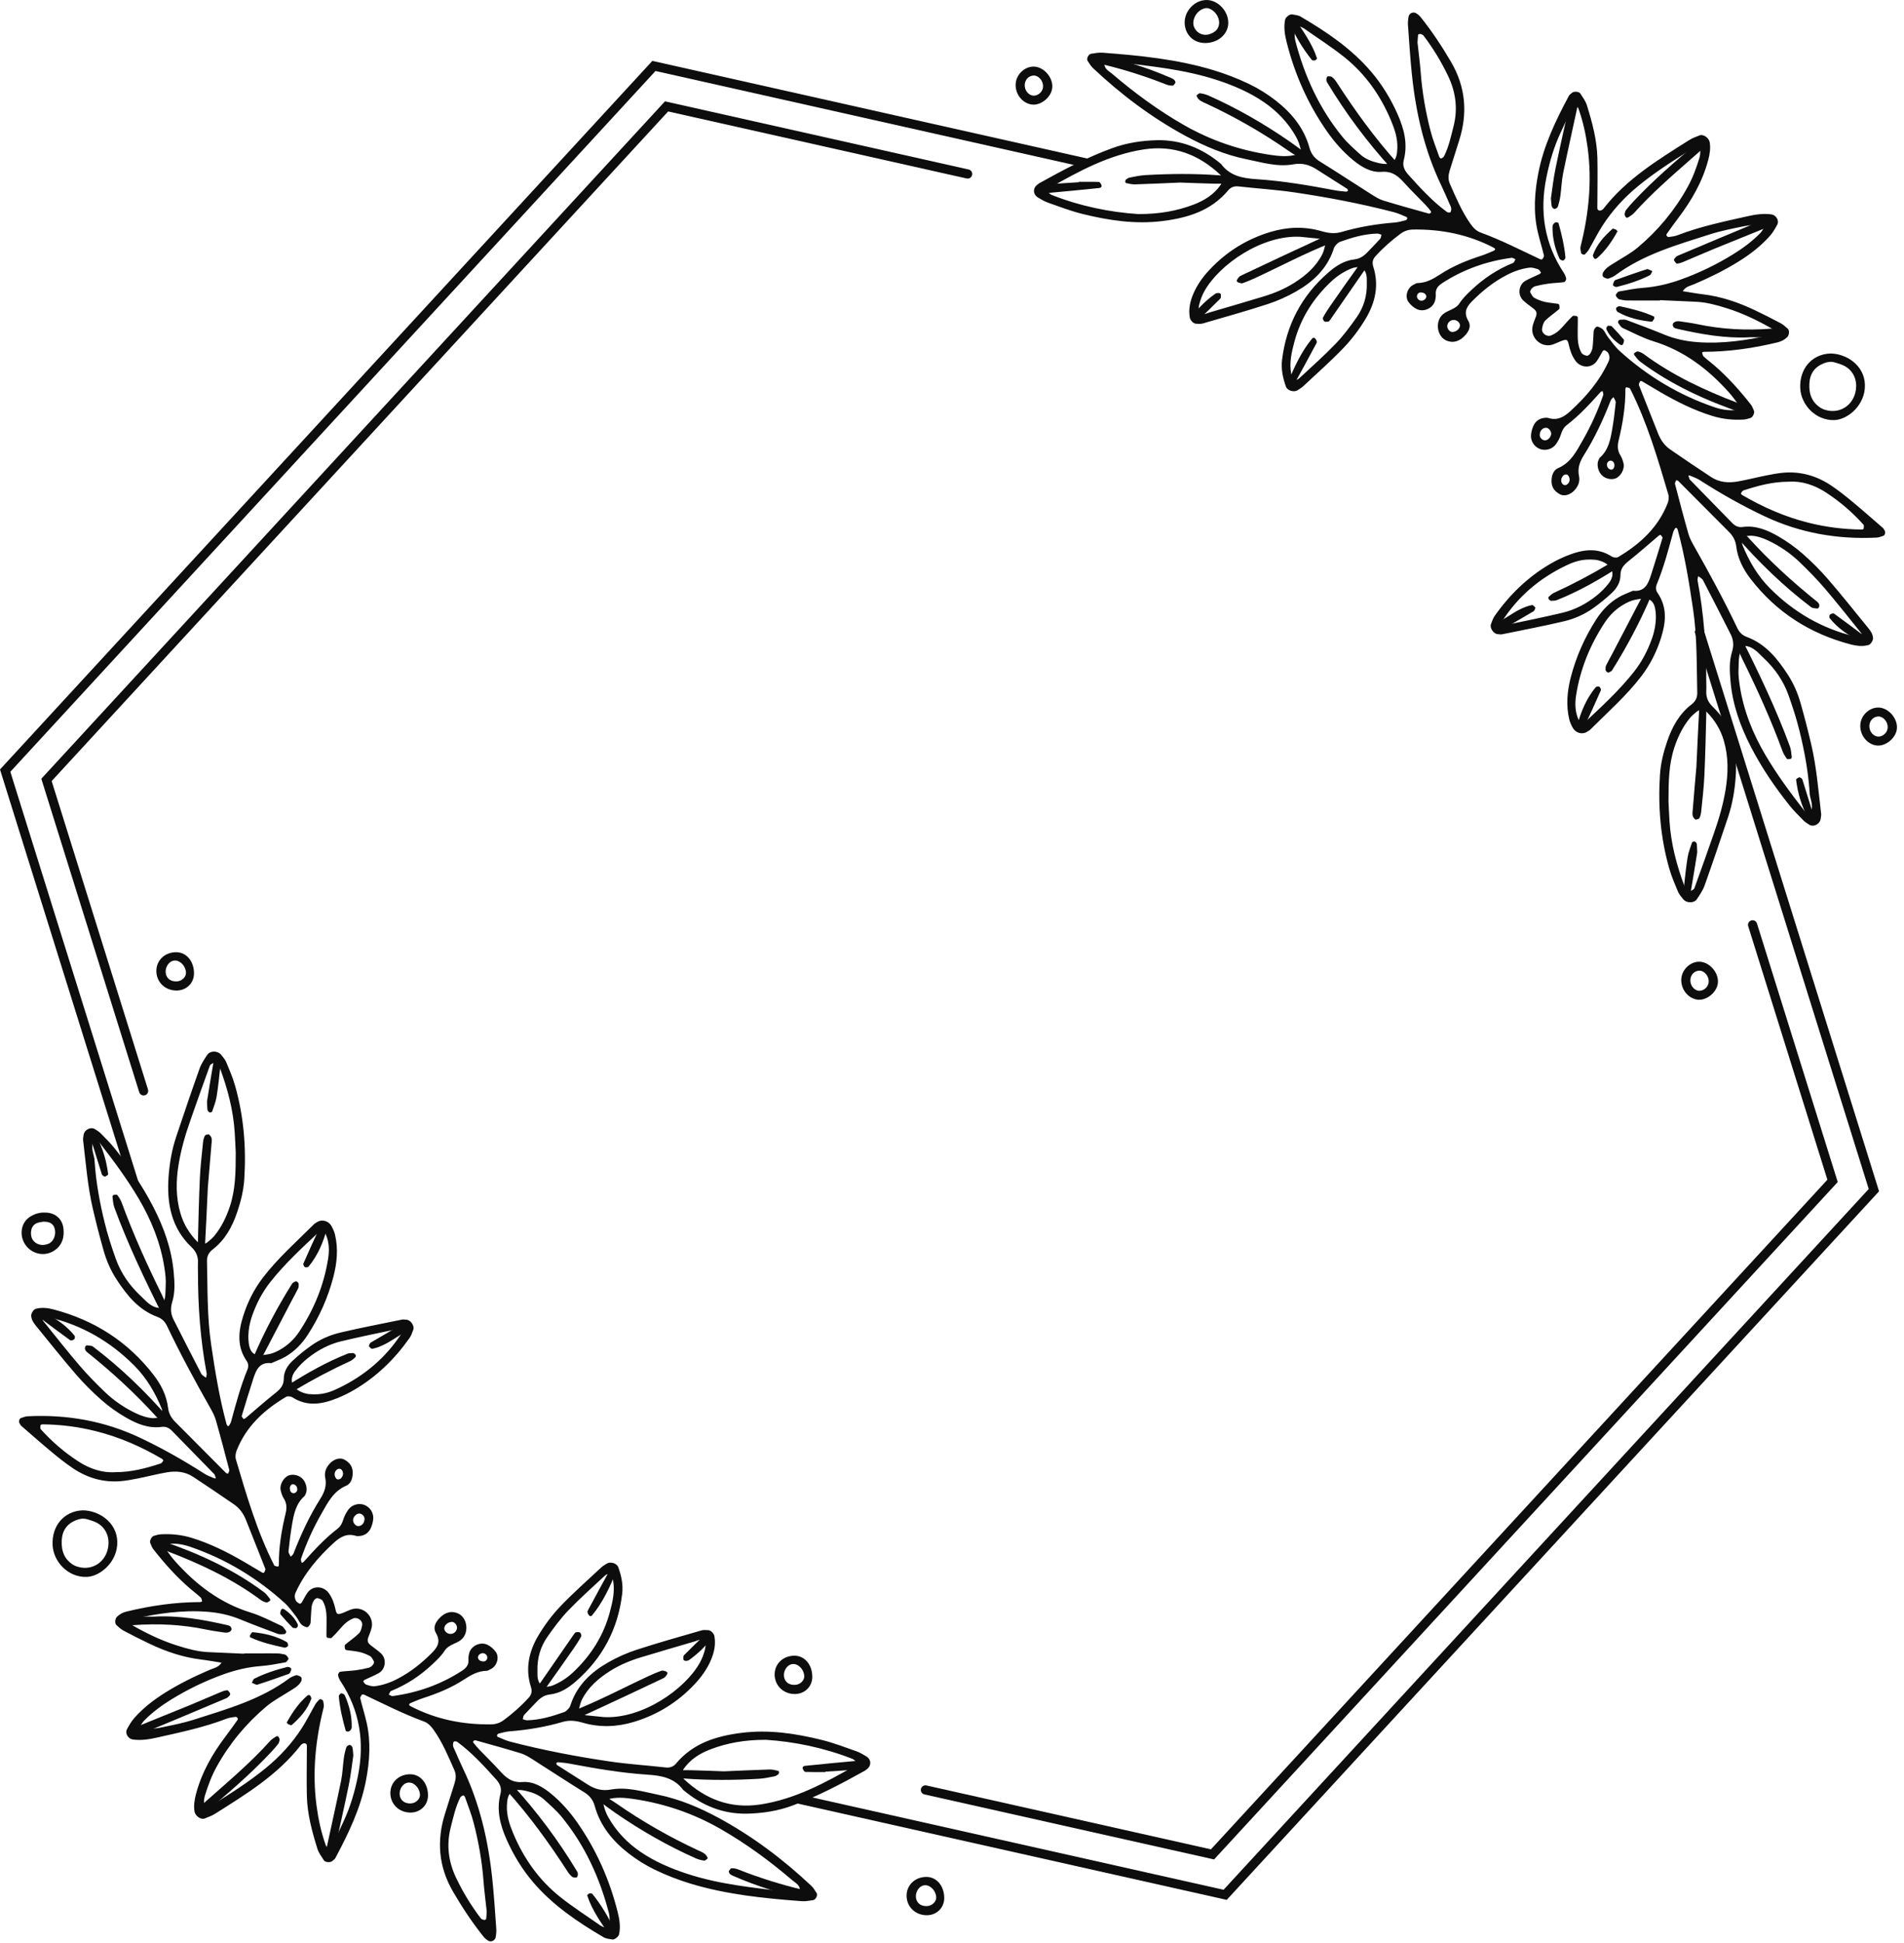 <?xml version="1.0" encoding="UTF-8" standalone="no"?>
<!DOCTYPE svg PUBLIC "-//W3C//DTD SVG 1.1//EN" "http://www.w3.org/Graphics/SVG/1.1/DTD/svg11.dtd">
<svg width="100%" height="100%" viewBox="0 0 201 205" version="1.1" xmlns="http://www.w3.org/2000/svg" xmlns:xlink="http://www.w3.org/1999/xlink" xml:space="preserve" xmlns:serif="http://www.serif.com/" style="fill-rule:evenodd;clip-rule:evenodd;stroke-linejoin:round;stroke-miterlimit:2;">
    <g transform="matrix(1,0,0,1,-515.742,-33.94)">
        <g>
            <path d="M530.401,158.795L516.833,115.376L584.941,41.432L630.152,51.577C630.305,51.427 630.484,51.287 630.706,51.171C630.838,51.102 630.973,51.05 631.105,50.988C631.156,50.935 631.208,50.883 631.265,50.835L584.88,40.426L584.608,40.366L515.932,114.926L515.742,115.132L529.22,158.263C529.658,158.318 530.073,158.49 530.401,158.795Z" style="fill:rgb(13,13,13);fill-rule:nonzero;"/>
            <path d="M694.872,98.08C694.904,98.464 694.937,98.848 694.981,99.232C695.046,99.795 694.902,100.246 694.642,100.593L713.018,159.399L644.91,233.344L600.547,223.389C600.064,223.677 599.563,223.893 599.046,224.044L644.971,234.35L645.243,234.41L713.919,159.849L714.108,159.643L694.872,98.08Z" style="fill:rgb(13,13,13);fill-rule:nonzero;"/>
            <path d="M530.904,149.532C530.698,149.532 530.507,149.399 530.442,149.192L520.104,116.111L520.294,115.905L585.942,44.633L586.214,44.694L618,51.826C618.261,51.885 618.425,52.144 618.367,52.405C618.308,52.666 618.054,52.827 617.788,52.772L586.275,45.7L521.195,116.355L531.366,148.903C531.445,149.158 531.304,149.43 531.048,149.51C531,149.525 530.951,149.532 530.904,149.532Z" style="fill:rgb(13,13,13);fill-rule:nonzero;"/>
            <path d="M643.909,230.143L643.637,230.083L613.329,223.282C613.068,223.223 612.905,222.964 612.963,222.703C613.022,222.443 613.276,222.283 613.541,222.336L643.576,229.077L708.655,158.42L700.296,131.671C700.217,131.416 700.359,131.145 700.614,131.065C700.872,130.984 701.141,131.128 701.221,131.382L709.746,158.664L709.557,158.87L643.909,230.143Z" style="fill:rgb(13,13,13);fill-rule:nonzero;"/>
            <path d="M699.13,101.125C699.212,101.125 699.317,101.092 699.365,101.131C699.484,101.226 699.609,101.338 699.675,101.471C701.514,105.138 703.276,108.84 704.695,112.693C704.827,113.052 704.842,113.456 704.894,113.841C704.902,113.898 704.818,114.013 704.763,114.022C704.634,114.044 704.427,114.069 704.376,114C704.192,113.749 704.018,113.476 703.911,113.184C702.69,109.847 701.223,106.619 699.653,103.434C699.341,102.802 699.122,102.123 698.893,101.455C698.867,101.38 699.048,101.233 699.13,101.125Z" style="fill:rgb(13,13,13);fill-rule:nonzero;"/>
            <path d="M700.341,77.14C700.334,77.212 700.348,77.296 700.315,77.351C700.277,77.415 700.203,77.484 700.134,77.497C699.984,77.526 699.812,77.567 699.677,77.521C695.832,76.205 692.159,74.543 688.885,72.095C688.641,71.912 688.463,71.641 688.267,71.4C688.232,71.357 688.232,71.221 688.264,71.2C688.385,71.12 688.541,70.997 688.654,71.022C688.877,71.072 689.102,71.18 689.287,71.316C692.313,73.55 695.681,75.124 699.178,76.453C699.543,76.592 699.894,76.769 700.245,76.942C700.297,76.967 700.31,77.072 700.341,77.14Z" style="fill:rgb(13,13,13);fill-rule:nonzero;"/>
            <path d="M653.74,50.645C653.691,50.688 653.63,50.787 653.573,50.785C653.426,50.78 653.261,50.765 653.138,50.694C652.658,50.418 652.176,50.141 651.723,49.826C648.988,47.924 646.108,46.277 643.088,44.874C642.731,44.709 642.351,44.583 642.135,44.218C642.096,44.152 642.043,44.022 642.066,44.002C642.174,43.908 642.317,43.766 642.429,43.781C642.734,43.822 643.044,43.899 643.325,44.024C646.297,45.346 649.107,46.957 651.784,48.801C652.433,49.248 653.067,49.718 653.688,50.202C653.766,50.263 653.724,50.479 653.74,50.645Z" style="fill:rgb(13,13,13);fill-rule:nonzero;"/>
            <path d="M700.518,69.527C697.893,69.672 695.334,69.212 692.791,68.634C692.564,68.582 692.35,68.511 692.33,68.219C692.314,67.971 692.665,67.785 693.058,67.845C693.682,67.942 694.311,68.016 694.927,68.146C697.495,68.691 700.085,68.822 702.698,68.623C703.088,68.594 703.485,68.611 703.874,68.648C703.992,68.659 704.109,68.8 704.202,68.904C704.295,69.008 704.011,69.39 703.822,69.421C703.589,69.458 703.355,69.519 703.121,69.523C702.254,69.535 701.386,69.527 700.518,69.527Z" style="fill:rgb(13,13,13);fill-rule:nonzero;"/>
            <path d="M655.936,41.986C656.078,42.008 656.256,41.985 656.354,42.063C656.536,42.207 656.696,42.393 656.823,42.589C658.768,45.589 660.853,48.481 663.247,51.142C663.349,51.256 663.454,51.413 663.461,51.554C663.468,51.684 663.36,51.832 663.273,51.951C663.24,51.996 663.114,52.013 663.052,51.988C662.91,51.93 662.751,51.867 662.651,51.757C660.076,48.938 657.802,45.892 655.834,42.619C655.702,42.401 655.769,42.038 655.936,41.986Z" style="fill:rgb(13,13,13);fill-rule:nonzero;"/>
            <path d="M679.467,54.876C679.608,53.941 679.726,52.833 679.948,51.746C680.426,49.416 680.952,47.094 681.476,44.773C681.524,44.556 681.676,44.345 681.829,44.176C681.9,44.099 682.092,44.111 682.226,44.122C682.274,44.126 682.351,44.248 682.348,44.312C682.333,44.625 682.324,44.942 682.259,45.247C681.762,47.574 681.233,49.895 680.756,52.227C680.598,53.002 680.578,53.804 680.47,54.59C680.416,54.978 680.325,55.365 680.206,55.739C680.169,55.852 679.989,55.974 679.863,55.987C679.771,55.997 679.6,55.854 679.57,55.749C679.505,55.526 679.509,55.284 679.467,54.876Z" style="fill:rgb(13,13,13);fill-rule:nonzero;"/>
            <path d="M640.342,53.202C638.676,53.272 637.102,53.347 635.528,53.396C635.226,53.405 634.919,53.315 634.617,53.256C634.578,53.248 634.529,53.155 634.53,53.103C634.532,53.028 634.554,52.925 634.607,52.886C634.728,52.796 634.865,52.7 635.008,52.673C635.549,52.571 636.092,52.45 636.639,52.418C639.236,52.269 641.836,52.244 644.431,52.437C644.888,52.471 645.334,52.665 645.781,52.8C645.828,52.814 645.843,52.93 645.875,52.998C645.954,53.167 645.887,53.294 645.671,53.301C645.045,53.32 644.419,53.335 643.793,53.319C642.612,53.291 641.432,53.24 640.342,53.202Z" style="fill:rgb(13,13,13);fill-rule:nonzero;"/>
            <path d="M707.765,98.028C707.723,98.063 707.657,98.16 707.604,98.153C707.377,98.125 707.103,98.135 706.938,98.009C704.024,95.795 701.403,93.268 699.008,90.504C698.845,90.316 698.931,89.889 699.123,89.894C699.27,89.898 699.431,89.908 699.56,89.971C699.697,90.037 699.807,90.165 699.923,90.273C700.039,90.381 700.15,90.494 700.257,90.612C702.499,93.086 704.953,95.332 707.557,97.419C707.73,97.557 707.874,97.753 707.765,98.028Z" style="fill:rgb(13,13,13);fill-rule:nonzero;"/>
            <path d="M694.825,114.846C694.939,112.428 695.015,110.686 695.111,108.944C695.123,108.721 695.225,108.499 695.307,108.286C695.331,108.224 695.428,108.164 695.497,108.156C695.551,108.15 695.646,108.214 695.668,108.268C695.753,108.48 695.882,108.703 695.877,108.918C695.824,111.218 695.773,113.517 695.667,115.814C695.609,117.08 695.456,118.343 695.33,119.605C695.307,119.835 695.242,120.074 695.135,120.276C695.085,120.369 694.891,120.399 694.755,120.425C694.711,120.434 694.641,120.345 694.592,120.292C694.341,120.026 694.416,119.695 694.441,119.389C694.58,117.65 694.733,115.912 694.825,114.846Z" style="fill:rgb(13,13,13);fill-rule:nonzero;"/>
            <path d="M702.962,57.415C702.828,57.745 702.509,57.839 702.226,57.955C700.398,58.704 698.561,59.432 696.733,60.182C695.636,60.632 694.552,61.113 693.458,61.57C693.242,61.66 693.009,61.744 692.78,61.755C692.686,61.76 692.567,61.574 692.488,61.456C692.454,61.404 692.464,61.277 692.506,61.229C692.606,61.112 692.721,60.982 692.858,60.924C695.843,59.663 698.829,58.405 701.824,57.17C702.101,57.056 702.443,57.091 702.755,57.078C702.812,57.075 702.889,57.16 702.929,57.222C702.961,57.273 702.952,57.349 702.962,57.415Z" style="fill:rgb(13,13,13);fill-rule:nonzero;"/>
            <path d="M695.867,49.043C695.805,49.183 695.778,49.36 695.676,49.456C695.216,49.889 694.734,50.299 694.26,50.717C692.185,52.546 690.09,54.353 688.241,56.42C688.089,56.591 687.872,56.706 687.682,56.842C687.507,56.967 687.376,56.928 687.301,56.73C687.275,56.66 687.232,56.578 687.247,56.514C687.281,56.367 687.317,56.203 687.406,56.089C687.649,55.779 687.911,55.482 688.181,55.194C690.292,52.94 692.628,50.932 694.996,48.959C695.163,48.82 695.412,48.773 695.63,48.706C695.672,48.693 695.761,48.776 695.801,48.834C695.841,48.891 695.846,48.972 695.867,49.043Z" style="fill:rgb(13,13,13);fill-rule:nonzero;"/>
            <path d="M646.479,63.756C646.419,63.708 646.324,63.669 646.308,63.609C646.291,63.545 646.331,63.448 646.376,63.388C646.469,63.265 646.56,63.113 646.69,63.051C649.483,61.731 652.276,60.411 655.083,59.123C655.491,58.936 655.948,58.724 656.435,58.917C656.498,58.942 656.561,59.016 656.584,59.081C656.61,59.151 656.62,59.267 656.581,59.311C656.48,59.422 656.361,59.54 656.225,59.593C653.49,60.66 650.903,62.049 648.243,63.279C647.812,63.478 647.374,63.666 646.927,63.822C646.801,63.866 646.629,63.782 646.479,63.756Z" style="fill:rgb(13,13,13);fill-rule:nonzero;"/>
            <path d="M685.527,104.92C685.465,104.887 685.391,104.866 685.344,104.818C685.293,104.767 685.238,104.691 685.237,104.625C685.235,104.471 685.226,104.297 685.289,104.165C685.495,103.737 685.736,103.326 685.956,102.905C686.946,101.009 687.931,99.11 688.927,97.217C689.109,96.871 689.329,96.545 689.546,96.219C689.58,96.168 689.721,96.124 689.761,96.152C689.872,96.228 690.004,96.33 690.039,96.447C690.08,96.588 690.068,96.773 690.01,96.909C688.85,99.607 687.481,102.196 685.917,104.681C685.844,104.797 685.66,104.842 685.527,104.92Z" style="fill:rgb(13,13,13);fill-rule:nonzero;"/>
            <path d="M639.831,42.673C639.74,42.777 639.65,42.969 639.552,42.974C639.323,42.985 639.075,42.943 638.861,42.858C636.589,41.957 634.265,41.229 631.887,40.67C631.582,40.598 631.283,40.495 630.984,40.4C630.798,40.341 630.708,40.203 630.785,40.04C630.844,39.915 630.961,39.81 631.072,39.72C631.124,39.677 631.227,39.671 631.301,39.685C634.097,40.207 636.797,41.041 639.402,42.183C639.609,42.273 639.824,42.389 639.831,42.673Z" style="fill:rgb(13,13,13);fill-rule:nonzero;"/>
            <path d="M679.448,97.339C679.345,97.255 679.261,97.217 679.23,97.152C679.199,97.089 679.189,96.963 679.228,96.927C679.394,96.772 679.563,96.599 679.765,96.506C681.771,95.586 683.72,94.558 685.616,93.427C685.815,93.308 686.047,93.218 686.274,93.182C686.381,93.165 686.526,93.296 686.628,93.389C686.668,93.425 686.667,93.558 686.633,93.614C686.554,93.743 686.464,93.886 686.34,93.965C684.344,95.234 682.287,96.391 680.085,97.268C679.882,97.349 679.636,97.32 679.448,97.339Z" style="fill:rgb(13,13,13);fill-rule:nonzero;"/>
            <path d="M660.25,61.67C660.227,61.741 660.219,61.828 660.176,61.89C658.83,63.842 657.481,65.792 656.129,67.741C656.086,67.803 656.009,67.874 655.943,67.881C655.804,67.894 655.619,67.916 655.532,67.842C655.44,67.763 655.362,67.536 655.41,67.445C655.633,67.029 655.888,66.628 656.158,66.24C657.199,64.747 658.243,63.256 659.307,61.779C659.427,61.612 659.678,61.531 659.88,61.432C659.926,61.409 660.023,61.464 660.083,61.503C660.146,61.546 660.194,61.612 660.25,61.67Z" style="fill:rgb(13,13,13);fill-rule:nonzero;"/>
            <path d="M629.634,53.124C630.341,53.124 631.048,53.111 631.754,53.139C631.849,53.143 631.966,53.338 632.018,53.466C632.084,53.631 631.979,53.76 631.777,53.781C629.971,53.961 628.165,54.148 626.357,54.304C626.058,54.33 625.747,54.221 625.444,54.161C625.416,54.156 625.392,54.049 625.396,53.991C625.4,53.914 625.414,53.787 625.458,53.77C625.821,53.629 626.184,53.436 626.561,53.394C627.581,53.283 628.609,53.239 629.633,53.168C629.633,53.154 629.633,53.139 629.634,53.124Z" style="fill:rgb(13,13,13);fill-rule:nonzero;"/>
            <path d="M694.915,123.88C694.695,125.245 694.451,126.786 694.182,128.322C694.171,128.385 693.931,128.424 693.794,128.439C693.747,128.444 693.659,128.349 693.641,128.285C693.58,128.067 693.483,127.838 693.505,127.623C693.616,126.533 693.731,125.442 693.906,124.361C693.992,123.833 694.206,123.324 694.376,122.812C694.393,122.764 694.512,122.733 694.587,122.726C694.638,122.721 694.708,122.758 694.746,122.798C694.799,122.853 694.859,122.926 694.866,122.997C694.892,123.229 694.894,123.463 694.915,123.88Z" style="fill:rgb(13,13,13);fill-rule:nonzero;"/>
            <path d="M654.738,69.922C654.752,69.995 654.753,70.089 654.719,70.153C653.907,71.664 653.093,73.176 652.259,74.676C652.217,74.751 651.96,74.781 651.858,74.727C651.758,74.674 651.646,74.453 651.682,74.364C652.359,72.703 653.1,71.072 654.252,69.672C654.377,69.519 654.544,69.57 654.635,69.728C654.671,69.792 654.724,69.853 654.738,69.922Z" style="fill:rgb(13,13,13);fill-rule:nonzero;"/>
            <path d="M682.63,110.944C682.555,110.931 682.47,110.936 682.41,110.899C682.346,110.86 682.291,110.787 682.263,110.716C682.236,110.65 682.228,110.563 682.246,110.494C682.635,109.028 683.214,107.652 684.184,106.468C684.252,106.385 684.491,106.345 684.579,106.4C684.679,106.463 684.781,106.691 684.74,106.785C684.169,108.088 683.578,109.382 682.975,110.671C682.92,110.79 682.748,110.855 682.63,110.944Z" style="fill:rgb(13,13,13);fill-rule:nonzero;"/>
            <path d="M652.12,35.715C652.19,35.739 652.292,35.74 652.325,35.788C653.265,37.155 654.25,38.497 654.775,40.098C654.788,40.138 654.69,40.23 654.628,40.275C654.578,40.311 654.502,40.333 654.441,40.328C654.364,40.322 654.262,40.304 654.22,40.252C653.221,39.01 652.423,37.644 651.789,36.184C651.744,36.082 651.848,35.902 651.913,35.773C651.934,35.73 652.048,35.733 652.12,35.715Z" style="fill:rgb(13,13,13);fill-rule:nonzero;"/>
            <path d="M641.75,67.871C641.695,67.815 641.597,67.762 641.592,67.701C641.58,67.556 641.559,67.368 641.635,67.267C642.303,66.371 643.101,65.603 644.012,64.953C644.23,64.798 644.619,64.836 644.625,65.021C644.629,65.164 644.649,65.363 644.568,65.445C643.788,66.232 642.993,67.006 642.186,67.766C642.092,67.855 641.899,67.838 641.75,67.871Z" style="fill:rgb(13,13,13);fill-rule:nonzero;"/>
            <path d="M680.079,57.398C680.144,57.423 680.255,57.435 680.267,57.475C680.604,58.668 680.889,59.874 681,61.112C681.009,61.217 680.848,61.42 680.75,61.43C680.628,61.443 680.419,61.335 680.37,61.225C679.894,60.148 679.607,59.025 679.639,57.836C679.645,57.607 679.906,57.348 680.079,57.398Z" style="fill:rgb(13,13,13);fill-rule:nonzero;"/>
            <path d="M690.178,62.546C690.071,62.732 690.028,62.924 689.917,62.98C688.808,63.539 687.631,63.918 686.429,64.216C686.31,64.246 686.098,64.152 686.03,64.049C685.978,63.97 686.077,63.782 686.13,63.651C686.157,63.584 686.222,63.507 686.287,63.484C687.383,63.096 688.477,62.7 689.585,62.35C689.743,62.3 689.971,62.472 690.178,62.546Z" style="fill:rgb(13,13,13);fill-rule:nonzero;"/>
            <path d="M690.382,67.552C690.292,67.669 690.191,67.892 690.112,67.885C688.85,67.767 687.627,67.486 686.513,66.854C686.409,66.795 686.315,66.553 686.355,66.452C686.398,66.346 686.626,66.229 686.744,66.254C687.975,66.517 689.199,66.811 690.35,67.339C690.386,67.355 690.372,67.479 690.382,67.552Z" style="fill:rgb(13,13,13);fill-rule:nonzero;"/>
            <path d="M712.681,101.305C712.629,101.36 712.587,101.442 712.525,101.463C712.383,101.512 712.2,101.599 712.088,101.549C710.842,100.999 709.753,100.227 708.892,99.162C708.833,99.088 708.864,98.848 708.938,98.785C709.038,98.699 709.277,98.631 709.359,98.69C710.448,99.474 711.521,100.28 712.593,101.087C712.646,101.128 712.653,101.231 712.681,101.305Z" style="fill:rgb(13,13,13);fill-rule:nonzero;"/>
            <path d="M707.139,120.246C707.093,120.307 707.057,120.402 706.998,120.418C706.934,120.436 706.846,120.39 706.775,120.357C706.708,120.325 706.622,120.289 706.591,120.229C705.92,118.969 705.521,117.621 705.351,116.208C705.342,116.137 705.538,116.023 705.655,115.965C705.706,115.94 705.811,115.991 705.874,116.034C705.936,116.077 706,116.145 706.022,116.215C706.423,117.486 706.82,118.759 707.209,120.034C707.226,120.092 707.164,120.175 707.139,120.246Z" style="fill:rgb(13,13,13);fill-rule:nonzero;"/>
            <path d="M673.922,100.48C673.857,100.455 673.785,100.432 673.717,100.399C673.541,100.316 673.535,100.196 673.65,100.017C673.963,99.53 674.464,99.278 674.928,98.985C675.726,98.481 676.527,97.97 677.472,97.784C677.567,97.765 677.714,97.928 677.809,98.032C677.84,98.066 677.795,98.185 677.764,98.256C677.733,98.326 677.689,98.407 677.627,98.444C676.474,99.126 675.318,99.804 674.158,100.476C674.1,100.51 674.005,100.48 673.922,100.48Z" style="fill:rgb(13,13,13);fill-rule:nonzero;"/>
            <path d="M686.394,58.196C686.493,58.498 686.633,58.103 686.479,58.381C685.905,59.418 685.244,60.392 684.34,61.176C684.178,61.317 684.038,61.271 683.964,61.083C683.936,61.013 683.88,60.927 683.9,60.87C684.302,59.725 685.093,58.861 685.981,58.078C686.039,58.027 686.252,58.152 686.394,58.196Z" style="fill:rgb(13,13,13);fill-rule:nonzero;"/>
            <path d="M685.484,68.309C685.624,68.329 685.815,68.299 685.895,68.379C686.334,68.823 686.758,69.284 687.156,69.765C687.221,69.842 687.158,70.054 687.111,70.189C687.045,70.379 686.9,70.398 686.727,70.277C686.141,69.87 685.649,69.378 685.341,68.725C685.31,68.66 685.315,68.563 685.339,68.493C685.364,68.423 685.434,68.37 685.484,68.309Z" style="fill:rgb(13,13,13);fill-rule:nonzero;"/>
            <path d="M686.169,83.062C686.168,82.772 686.047,82.594 685.823,82.551C685.604,82.509 685.364,82.737 685.379,82.977C685.396,83.226 685.513,83.402 685.756,83.485C685.969,83.557 686.17,83.351 686.169,83.062ZM666.299,65.324C666.361,65.114 666.208,64.891 665.939,64.824C665.704,64.766 665.471,64.788 665.363,65.034C665.262,65.265 665.367,65.48 665.564,65.606C665.822,65.77 666.217,65.603 666.299,65.324ZM680.867,85.124C680.944,85.119 681.035,85.138 681.097,85.104C681.459,84.909 681.55,84.482 681.307,84.137C681.267,84.08 681.198,84.015 681.137,84.008C680.871,83.977 680.711,84.141 680.61,84.357C680.468,84.661 680.604,85.038 680.867,85.124ZM669.866,68.321C669.903,68.063 669.628,67.757 669.313,67.707C668.919,67.645 668.548,67.939 668.523,68.332C668.504,68.624 668.784,68.974 669.046,68.97C669.453,68.965 669.814,68.685 669.866,68.321ZM678.973,79.079C678.58,79.069 678.293,79.388 678.285,79.846C678.279,80.149 678.604,80.441 678.9,80.399C679.183,80.36 679.464,80.054 679.494,79.753C679.524,79.451 679.242,79.086 678.973,79.079ZM665.385,38.421C665.512,39.603 665.65,40.627 665.728,41.656C665.884,43.722 666.245,45.753 666.76,47.753C666.996,48.671 667.356,49.558 667.67,50.455C667.74,50.656 667.872,50.701 668.003,50.603C668.065,50.556 668.143,50.511 668.176,50.446C668.683,49.447 668.91,48.36 669.185,47.284C669.659,45.43 669.43,43.668 668.613,41.955C667.892,40.444 667.028,39.022 666.014,37.692C665.969,37.632 665.888,37.592 665.816,37.563C665.745,37.535 665.662,37.516 665.589,37.526C665.534,37.533 665.447,37.59 665.443,37.631C665.411,37.945 665.395,38.26 665.385,38.421ZM704.585,84.769C702.84,84.769 701.317,85.197 699.808,85.684C699.69,85.722 699.602,85.875 699.525,85.99C699.51,86.012 699.596,86.135 699.659,86.172C701.856,87.46 704.166,88.471 706.644,89.094C708.497,89.559 710.373,89.798 712.28,89.814C712.353,89.815 712.485,89.763 712.489,89.726C712.503,89.58 712.534,89.378 712.455,89.29C711.285,87.988 709.961,86.855 708.496,85.902C707.273,85.106 705.928,84.674 704.585,84.769ZM684.191,93.011C682.752,92.865 681.861,93.233 681.011,93.642C678.245,94.971 675.982,96.897 674.316,99.494C674.278,99.555 674.256,99.698 674.285,99.718C674.402,99.8 674.557,99.922 674.671,99.898C676.68,99.479 678.692,99.069 680.689,98.596C682.011,98.282 683.207,97.65 684.268,96.806C684.758,96.416 685.214,95.959 685.592,95.461C686.284,94.549 685.991,93.654 684.885,93.198C684.528,93.051 684.133,92.997 684.191,93.011ZM660.031,63.818C660.031,63.66 660.036,63.501 660.03,63.343C659.989,62.23 659.313,61.861 658.24,62.338C657.506,62.664 656.849,63.101 656.27,63.646C654.383,65.421 653.04,67.529 652.374,70.054C652.09,71.133 651.837,72.212 652.045,73.333C652.084,73.546 652.207,73.778 652.363,73.925C652.582,74.131 652.817,73.937 652.977,73.788C654.251,72.6 655.559,71.443 656.764,70.188C657.581,69.336 658.294,68.372 658.974,67.403C659.718,66.341 660.069,65.127 660.031,63.818ZM700.606,90.464C700.449,90.477 700.293,90.492 700.136,90.501C699.875,90.518 699.578,90.946 699.645,91.204C699.665,91.28 699.654,91.367 699.683,91.438C700.376,93.139 701.283,94.702 702.592,96.015C705.113,98.543 708.085,100.268 711.564,101.103C711.711,101.138 711.872,101.139 712.025,101.128C712.094,101.123 712.179,101.062 712.219,101.001C712.257,100.943 712.286,100.822 712.253,100.781C710.963,99.183 709.694,97.567 708.36,96.007C707.538,95.045 706.643,94.142 705.732,93.262C704.759,92.323 703.648,91.565 702.419,90.982C701.84,90.707 701.248,90.505 700.606,90.464ZM653.028,58.927C649.005,58.703 644.475,61.825 642.893,64.652C642.664,65.062 642.493,65.514 642.367,65.967C642.288,66.252 642.228,66.648 642.365,66.864C642.636,67.292 643.074,67.013 643.435,66.908C645.336,66.353 647.237,65.798 649.132,65.223C650.273,64.877 651.372,64.419 652.382,63.777C653.602,63.002 654.678,62.074 655.34,60.754C655.479,60.477 655.547,60.162 655.627,59.859C655.702,59.576 655.44,59.174 655.157,59.142C654.448,59.063 653.738,58.998 653.028,58.927ZM690.55,99.14C690.55,96.95 689.717,96.956 688.316,97.236C687.938,97.312 687.567,97.488 687.227,97.679C686.383,98.151 685.693,98.811 685.162,99.615C683.613,101.96 682.567,104.514 682.129,107.297C681.992,108.163 682.009,109.034 682.38,109.867C682.533,110.211 682.841,110.349 683.097,110.11C684.892,108.432 686.701,106.765 688.231,104.831C689.073,103.765 689.69,102.574 690.145,101.29C690.414,100.529 690.543,99.76 690.55,99.14ZM706.78,117.552C706.626,115.283 706.23,113.183 705.722,111.11C705.403,109.808 704.99,108.524 704.537,107.262C703.994,105.75 703.085,104.453 701.91,103.359C701.344,102.831 700.844,102.177 699.979,102.099C699.184,102.719 699.331,103.638 699.275,104.466C699.233,105.089 699.316,105.73 699.413,106.352C699.819,108.966 700.792,111.374 702.132,113.642C703.341,115.689 704.75,117.598 706.209,119.47C706.299,119.586 706.445,119.669 706.58,119.736C706.634,119.762 706.738,119.718 706.803,119.679C706.867,119.641 706.935,119.577 706.957,119.509C707.191,118.789 706.765,118.123 706.78,117.552ZM663.254,49.601C663.304,48.538 662.969,47.558 662.566,46.605C661.465,43.998 659.868,41.731 657.653,39.964C656.289,38.876 654.811,37.933 653.38,36.931C653.253,36.841 653.092,36.8 652.949,36.734C652.766,36.649 652.404,36.85 652.411,37.042C652.425,37.436 652.384,37.847 652.48,38.221C653.449,41.957 655.022,45.407 657.483,48.406C658.033,49.077 658.701,49.656 659.348,50.24C659.889,50.728 660.567,50.984 661.271,51.143C662.85,51.502 663.213,50.824 663.254,49.601ZM691.881,118.502C691.907,119.018 691.938,119.81 691.988,120.6C692.141,122.992 692.753,125.28 693.589,127.514C693.616,127.587 693.656,127.662 693.711,127.715C693.822,127.823 693.973,128.018 694.061,127.995C694.266,127.941 694.555,127.822 694.616,127.657C695.326,125.726 696.001,123.783 696.684,121.842C697.211,120.346 697.652,118.824 697.908,117.259C698.192,115.528 698.222,113.8 697.719,112.083C697.374,110.91 696.76,109.923 695.914,109.062C695.64,108.783 695.168,108.769 694.844,109.047C694.604,109.253 694.35,109.45 694.152,109.692C693.386,110.619 692.872,111.683 692.496,112.822C691.915,114.582 691.878,116.401 691.881,118.502ZM635.909,56.528C638.126,56.532 639.991,56.201 641.776,55.518C642.891,55.091 643.9,54.464 644.604,53.444C644.815,53.139 644.802,52.601 644.536,52.353C642.267,50.236 639.629,49.229 636.506,49.704C632.834,50.262 629.642,51.998 626.478,53.803C626.287,53.911 626.341,54.252 626.554,54.366C626.623,54.403 626.675,54.476 626.746,54.504C629.788,55.7 632.949,56.34 635.909,56.528ZM633.434,40.46C633.083,40.516 632.705,40.577 632.328,40.638C632.305,41.219 632.802,41.431 633.145,41.724C635.506,43.74 637.999,45.573 640.699,47.119C643.56,48.758 646.623,49.805 649.878,50.285C650.817,50.423 651.777,50.514 652.705,50.221C652.87,50.169 653.087,49.836 653.052,49.684C652.948,49.226 652.782,48.766 652.551,48.357C651.719,46.879 650.575,45.681 649.175,44.721C647.653,43.678 645.977,42.965 644.236,42.392C640.739,41.242 637.095,40.914 633.434,40.46ZM690.986,65.611C690.986,65.623 690.985,65.635 690.985,65.647L689.08,65.647C688.524,65.647 687.968,65.657 687.413,65.641C687.179,65.634 686.947,65.572 686.715,65.533C686.539,65.503 686.246,65.126 686.325,65.02C686.415,64.898 686.522,64.722 686.645,64.7C687.503,64.546 688.362,64.374 689.229,64.309C690.588,64.207 691.891,63.896 693.166,63.441C695.116,62.745 696.968,61.842 698.73,60.756C699.746,60.13 700.699,59.415 701.54,58.564C701.702,58.4 701.825,58.194 701.949,57.996C701.986,57.937 701.993,57.828 701.964,57.765C701.936,57.704 701.841,57.631 701.781,57.635C701.154,57.677 700.517,57.676 699.906,57.8C698.663,58.052 697.41,58.296 696.205,58.682C692.736,59.793 689.208,60.787 686.221,63.018C686.036,63.157 685.801,63.234 685.583,63.325C685.517,63.353 685.421,63.356 685.354,63.331C685.212,63.276 685.029,63.226 684.96,63.115C684.897,63.013 684.914,62.806 684.978,62.69C685.258,62.179 685.772,61.933 686.237,61.634C687.038,61.12 687.897,60.675 688.62,60.068C690.767,58.268 692.538,56.139 693.9,53.678C694.442,52.699 694.822,51.66 695.148,50.596C695.171,50.52 695.178,50.44 695.197,50.363C695.284,50.001 695.2,49.454 695.058,49.472C694.831,49.501 694.578,49.525 694.392,49.64C692.432,50.849 690.491,52.088 688.705,53.549C687.22,54.764 685.93,56.165 684.894,57.78C684.381,58.58 683.961,59.439 683.483,60.263C683.37,60.459 683.203,60.628 683.042,60.791C683.005,60.828 682.882,60.804 682.813,60.775C682.748,60.749 682.663,60.685 682.654,60.627C682.617,60.405 682.545,60.164 682.597,59.958C683.461,56.541 683.817,53.094 683.351,49.576C683.163,48.152 682.864,46.764 682.381,45.414C682.339,45.296 682.194,45.132 682.1,45.134C681.966,45.137 681.771,45.243 681.713,45.36C681.289,46.212 680.89,47.075 680.489,47.938C679.782,49.457 679.317,51.049 678.985,52.691C678.26,56.283 678.778,59.631 680.817,62.712C680.943,62.902 681.042,63.128 681.079,63.349C681.097,63.459 680.958,63.693 680.866,63.707C680.323,63.784 679.771,63.794 679.226,63.865C678.759,63.926 678.293,64.021 677.835,64.134C677.507,64.215 677.197,64.627 677.299,64.81C677.41,65.01 677.524,65.254 677.706,65.359C678.043,65.552 678.42,65.698 678.798,65.788C679.256,65.896 679.732,65.922 680.198,65.996C680.259,66.005 680.348,66.087 680.355,66.143C680.371,66.283 680.407,66.496 680.332,66.561C679.858,66.973 679.322,67.319 678.877,67.759C678.675,67.959 678.584,68.314 678.535,68.615C678.454,69.111 679.037,69.518 679.483,69.335C679.935,69.15 680.304,68.869 680.625,68.507C680.99,68.097 681.352,67.683 681.745,67.302C681.825,67.224 682.039,67.269 682.188,67.288C682.236,67.295 682.307,67.399 682.307,67.459C682.311,67.928 682.301,68.398 682.295,68.867C682.285,69.663 682.287,70.464 682.697,71.176C682.79,71.338 683.058,71.44 683.262,71.479C683.37,71.499 683.561,71.349 683.632,71.227C683.749,71.028 683.844,70.794 683.869,70.566C683.929,70.016 683.943,69.461 683.979,68.908C683.994,68.675 684.245,68.356 684.403,68.406C684.61,68.471 684.839,68.569 684.978,68.725C685.186,68.958 685.302,69.271 685.497,69.519C685.888,70.017 686.255,70.55 686.72,70.972C689.636,73.616 692.948,75.609 696.676,76.891C697.433,77.151 698.214,77.286 699.016,77.203C699.127,77.192 699.237,77.03 699.319,76.917C699.354,76.868 699.344,76.744 699.305,76.691C698.973,76.246 698.655,75.788 698.287,75.375C696.084,72.907 693.54,70.956 690.318,69.96C689.188,69.611 688.123,69.046 687.044,68.548C686.854,68.461 686.729,68.223 686.59,68.042C686.552,67.993 686.548,67.886 686.576,67.828C686.607,67.763 686.69,67.684 686.753,67.681C686.983,67.67 687.236,67.629 687.441,67.705C688.779,68.202 690.115,68.705 691.435,69.246C692.55,69.704 693.698,69.947 694.898,70.039C697.541,70.241 700.122,69.853 702.687,69.292C702.814,69.264 702.962,69.098 702.996,68.969C703.022,68.873 702.91,68.678 702.807,68.619C701.288,67.752 699.717,66.992 698.045,66.468C696.987,66.136 695.913,65.835 694.793,65.782C693.524,65.721 692.255,65.667 690.986,65.611ZM693.386,64.667C694.119,64.781 694.817,64.91 695.521,64.995C697.436,65.227 699.234,65.835 700.966,66.657C701.898,67.099 702.819,67.567 703.731,68.05C704.004,68.195 704.237,68.421 704.473,68.627C704.674,68.803 704.629,69.292 704.428,69.498C704.142,69.791 703.801,69.965 703.403,70.062C700.848,70.683 698.262,71.055 695.628,71.061C695.559,71.061 695.427,71.128 695.429,71.135C695.469,71.278 695.485,71.458 695.583,71.548C695.933,71.87 696.316,72.156 696.678,72.466C698.133,73.712 699.401,75.134 700.581,76.637C700.723,76.818 700.798,77.053 700.897,77.267C701.006,77.499 700.776,77.981 700.52,78.051C700.293,78.113 700.063,78.197 699.831,78.21C698.714,78.275 697.623,78.171 696.538,77.839C694.546,77.23 692.71,76.302 690.923,75.26C690.306,74.901 689.697,74.529 689.08,74.169C689.029,74.139 688.899,74.138 688.889,74.161C688.828,74.294 688.718,74.468 688.76,74.576C689.421,76.277 690.113,77.966 690.776,79.666C691.045,80.355 691.444,80.94 692.046,81.356C693.483,82.349 694.932,83.326 696.392,84.285C697.233,84.837 698.19,84.916 699.151,84.751C700.167,84.576 701.167,84.313 702.179,84.112C702.8,83.989 703.426,83.867 704.055,83.817C705.864,83.672 707.526,84.154 709.023,85.151C709.814,85.678 710.563,86.275 711.297,86.882C712.397,87.794 713.468,88.742 714.548,89.678C714.605,89.727 714.621,89.82 714.672,89.877C714.82,90.043 714.749,90.424 714.551,90.481C714.326,90.547 714.101,90.654 713.873,90.665C709.756,90.871 705.807,90.193 702.057,88.433C699.679,87.316 697.403,86.024 695.193,84.609C694.879,84.408 694.518,84.279 694.172,84.135C693.983,84.057 693.937,84.13 694.041,84.31C694.08,84.377 694.07,84.481 694.119,84.531C695.616,86.068 697.118,87.6 698.616,89.134C698.911,89.437 699.268,89.604 699.683,89.547C701.11,89.349 702.354,89.885 703.527,90.566C704.414,91.081 705.266,91.689 706.038,92.365C706.991,93.201 707.899,94.104 708.728,95.063C710.183,96.745 711.564,98.492 712.973,100.213C713.225,100.521 713.444,100.844 713.473,101.268C713.49,101.517 713.223,101.943 712.992,102.005C712.354,102.178 711.715,102.096 711.106,101.936C706.817,100.808 703.258,98.543 700.542,95.016C699.76,94 699.185,92.866 699.027,91.565C698.957,90.986 698.699,90.505 698.297,90.1C696.508,88.295 694.715,86.495 692.919,84.696C692.867,84.645 692.774,84.635 692.7,84.606C692.651,84.736 692.534,84.883 692.563,84.992C693.023,86.758 693.485,88.524 693.986,90.279C694.115,90.731 694.351,91.159 694.585,91.572C696.191,94.407 697.743,97.27 699.145,100.211C699.362,100.668 699.674,100.973 700.153,101.151C702.123,101.882 703.367,103.423 704.463,105.104C705.073,106.039 705.522,107.066 705.826,108.138C706.238,109.588 706.612,111.049 706.956,112.517C707.519,114.92 707.705,117.381 707.996,119.825C708.014,119.978 707.965,120.138 707.951,120.296C707.898,120.887 707.187,121.263 706.714,120.945C706.517,120.813 706.304,120.691 706.14,120.524C705.64,120.013 705.125,119.511 704.68,118.955C703.137,117.029 701.744,114.995 700.609,112.802C699.47,110.601 698.639,108.299 698.424,105.796C698.335,104.757 698.273,103.735 698.584,102.729C698.783,102.088 698.754,101.476 698.452,100.881C697.48,98.97 696.511,97.058 695.52,95.156C695.426,94.977 695.188,94.872 695.018,94.733C694.993,94.887 694.923,95.05 694.951,95.195C695.618,98.721 695.872,102.28 695.867,105.863C695.867,106.181 695.89,106.5 695.87,106.817C695.83,107.495 696.047,108.034 696.552,108.514C698.697,110.548 699.174,113.161 698.971,115.95C698.867,117.373 698.626,118.793 698.17,120.156C697.363,122.566 696.547,124.972 695.696,127.366C695.513,127.879 695.19,128.35 694.883,128.808C694.575,129.268 693.785,129.256 693.423,128.81C693.224,128.564 693.004,128.316 692.885,128.031C692.548,127.227 692.2,126.42 691.961,125.584C691.034,122.342 690.763,119.028 690.981,115.671C691.058,114.475 691.35,113.318 691.733,112.188C692.251,110.66 693.008,109.271 694.316,108.266C694.739,107.942 694.928,107.536 694.916,107.043C694.848,104.106 694.909,101.164 694.478,98.243C694.061,95.412 693.601,92.593 692.851,89.828C692.831,89.755 692.778,89.682 692.72,89.634C692.699,89.617 692.591,89.66 692.567,89.701C692.488,89.835 692.408,89.975 692.368,90.124C691.866,91.962 691.383,93.806 690.652,95.573C690.528,95.873 690.521,96.207 690.715,96.485C691.777,98.014 691.609,99.625 691.083,101.278C690.621,102.733 689.948,104.071 689.022,105.282C687.421,107.376 685.442,109.109 683.588,110.962C683.534,111.017 683.454,111.046 683.39,111.093C682.85,111.494 682.103,111.332 681.765,110.716C681.614,110.442 681.476,110.147 681.404,109.845C681.044,108.337 681.193,106.829 681.577,105.361C682.142,103.197 683.047,101.167 684.263,99.283C684.876,98.334 685.645,97.534 686.619,96.961C687.093,96.682 687.623,96.499 688.129,96.273C689.397,96.414 689.748,95.515 690.049,94.571C690.458,93.286 690.86,91.999 691.246,90.707C691.271,90.623 691.137,90.479 691.055,90.383C691.039,90.364 690.903,90.419 690.846,90.467C689.815,91.337 688.809,92.237 687.752,93.074C687.229,93.488 686.808,93.878 686.81,94.617C686.812,95.369 686.428,96.008 685.9,96.504C685.267,97.099 684.586,97.653 683.874,98.152C682.958,98.795 681.918,99.244 680.839,99.499C678.677,100.009 676.493,100.423 674.316,100.868C674.166,100.899 674.001,100.862 673.843,100.851C673.41,100.822 672.985,100.197 673.138,99.796C673.25,99.501 673.35,99.188 673.528,98.934C675.102,96.695 677.028,94.823 679.401,93.439C679.948,93.119 680.523,92.837 681.11,92.598C682.709,91.947 684.311,91.641 685.9,92.668C686.069,92.777 686.406,92.812 686.568,92.717C688.871,91.351 690.784,89.607 691.788,87.047C691.898,86.766 691.947,86.397 691.864,86.116C690.739,82.311 689.626,78.5 687.821,74.942C687.773,74.846 687.55,74.835 687.405,74.8C687.395,74.798 687.329,74.925 687.33,74.991C687.347,76.831 687.047,78.632 686.617,80.41C686.478,80.986 686.488,81.487 686.809,81.998C686.973,82.259 687.076,82.573 687.142,82.876C687.266,83.454 686.812,84.235 686.28,84.427C685.778,84.609 685.116,84.423 684.769,84.004C684.401,83.56 684.287,82.86 684.514,82.443C684.551,82.374 684.574,82.287 684.63,82.237C685.528,81.445 685.748,80.351 685.935,79.255C686.095,78.318 686.214,77.372 686.31,76.426C686.329,76.242 686.16,76.038 686.078,75.843C685.979,75.954 685.838,76.048 685.787,76.177C685.006,78.18 684.111,80.127 682.961,81.947C682.521,82.644 682.255,83.336 682.434,84.186C682.553,84.753 682.341,85.277 681.925,85.707C681.494,86.155 680.87,86.343 680.42,86.097C679.907,85.817 679.555,85.412 679.534,84.784C679.514,84.183 679.703,83.56 680.208,83.345C681.577,82.763 682.165,81.556 682.83,80.396C683.7,78.877 684.418,77.285 684.99,75.629C685.031,75.51 684.947,75.347 684.922,75.204C684.851,75.236 684.761,75.249 684.713,75.302C683.6,76.544 682.474,77.771 681.144,78.792C680.818,79.042 680.647,79.377 680.525,79.775C680.412,80.144 680.219,80.505 679.992,80.82C679.608,81.354 678.859,81.54 678.284,81.306C677.684,81.061 677.292,80.444 677.37,79.786C677.406,79.475 677.492,79.158 677.62,78.873C677.87,78.318 678.333,78.043 678.941,78.02C679.02,78.017 679.104,78.017 679.178,78.04C680.134,78.347 680.836,77.95 681.53,77.314C683.188,75.794 684.626,74.119 685.563,72.056C685.7,71.755 685.67,71.438 685.49,71.152C685.45,71.087 685.372,71.048 685.312,70.995C685.156,70.857 685.012,70.859 684.913,71.022C684.707,71.36 684.538,71.724 684.31,72.045C683.762,72.819 682.642,72.795 682.069,72.022C681.682,71.499 681.487,70.908 681.346,70.278C681.222,69.724 681.123,69.707 680.492,69.95C680.196,70.064 679.913,70.22 679.61,70.309C678.467,70.648 677.325,69.643 677.517,68.449C677.578,68.065 677.762,67.701 677.891,67.328C678.015,66.968 677.948,66.755 677.642,66.513C677.27,66.218 676.867,65.954 676.528,65.626C675.929,65.047 676.059,63.977 676.78,63.567C677.258,63.296 677.776,63.098 678.272,62.857C678.337,62.826 678.429,62.7 678.417,62.683C678.327,62.559 678.234,62.392 678.106,62.351C677.813,62.256 677.49,62.147 677.195,62.183C676.322,62.29 675.498,62.593 674.721,63.004C673.375,63.716 672.204,64.653 671.135,65.738C670.508,66.374 670.251,66.942 670.753,67.811C671.113,68.436 670.73,69.044 670.238,69.501C669.738,69.966 669.137,70.151 668.479,69.893C667.417,69.476 667.203,67.837 668.073,67.097C668.614,66.638 669.401,66.596 669.832,65.923C670.17,65.396 670.645,64.946 671.106,64.511C672.389,63.302 673.838,62.341 675.482,61.681C675.595,61.636 675.643,61.428 675.721,61.296C675.585,61.242 675.441,61.127 675.315,61.144C672.681,61.5 670.228,62.359 667.994,63.815C667.576,64.087 667.271,64.415 667.312,64.97C667.33,65.202 667.294,65.447 667.235,65.674C667.034,66.441 666.073,66.912 665.323,66.562C664.982,66.403 664.659,66.119 664.436,65.814C664.012,65.234 664.312,64.295 664.962,63.985C665.104,63.918 665.251,63.812 665.397,63.809C666.314,63.79 667.057,63.364 667.796,62.88C669.134,62.004 670.607,61.412 672.123,60.92C672.571,60.774 673.003,60.578 673.439,60.396C673.503,60.369 673.592,60.278 673.584,60.232C673.572,60.17 673.487,60.106 673.419,60.071C670.752,58.687 667.903,58.114 664.914,58.16C664.421,58.167 663.987,58.31 663.587,58.607C662.627,59.321 661.732,60.103 660.933,60.994C660.644,61.316 660.579,61.663 660.716,62.087C661.344,64.041 660.924,65.882 659.911,67.57C659.262,68.652 658.49,69.691 657.619,70.603C656.25,72.038 654.753,73.352 653.303,74.709C653.132,74.87 652.918,74.986 652.719,75.116C652.336,75.365 651.649,75.161 651.498,74.741C651.171,73.836 650.969,72.904 651.083,71.939C651.524,68.227 653.16,65.136 655.982,62.686C656.768,62.003 657.633,61.435 658.709,61.313C659.297,61.247 659.741,60.943 660.131,60.522C660.563,60.057 661.02,59.614 661.444,59.142C661.536,59.039 661.536,58.853 661.578,58.705C661.427,58.664 661.275,58.585 661.124,58.588C659.758,58.62 658.466,59.007 657.193,59.46C656.991,59.532 656.822,59.738 656.676,59.913C656.578,60.03 656.54,60.199 656.487,60.349C655.79,62.336 654.347,63.677 652.587,64.684C651.629,65.233 650.597,65.693 649.547,66.035C647.284,66.772 644.989,67.411 642.703,68.075C642.484,68.138 642.233,68.103 641.997,68.098C641.74,68.093 641.4,67.747 641.352,67.482C641.189,66.589 641.37,65.751 641.722,64.931C642.135,63.968 642.741,63.136 643.453,62.38C645.234,60.489 647.368,59.163 649.861,58.415C651.654,57.878 653.462,57.81 655.258,58.335C655.973,58.545 656.654,58.626 657.36,58.419C659.197,57.881 661.072,57.569 662.979,57.421C663.371,57.39 663.757,57.271 664.143,57.178C664.208,57.162 664.276,57.077 664.302,57.009C664.318,56.965 664.271,56.858 664.227,56.84C663.791,56.661 663.361,56.451 662.907,56.333C659.447,55.434 655.943,54.764 652.403,54.243C650.434,53.952 648.454,53.833 646.482,53.609C646.061,53.561 645.686,53.684 645.414,54.009C643.607,56.171 641.162,56.925 638.484,57.262C635.589,57.626 632.777,57.198 629.992,56.509C628.764,56.205 627.573,55.743 626.375,55.324C626.006,55.195 625.66,54.988 625.323,54.784C624.771,54.452 624.756,53.78 625.274,53.41C625.339,53.364 625.397,53.307 625.466,53.268C627.965,51.877 630.493,50.54 633.188,49.561C634.693,49.014 636.276,48.773 637.865,48.736C640.435,48.675 642.681,49.594 644.641,51.237C645.585,52.507 646.909,52.751 648.406,52.849C651.179,53.03 653.924,53.501 656.656,54.018C657.043,54.091 657.438,54.125 657.831,54.162C657.899,54.168 658.014,54.116 658.035,54.062C658.055,54.011 658.001,53.891 657.945,53.855C656.877,53.171 655.801,52.499 654.734,51.814C653.975,51.327 653.216,51.109 652.268,51.281C650.591,51.584 648.954,51.073 647.325,50.741C645.051,50.278 642.927,49.384 640.895,48.283C637.311,46.34 634.079,43.91 631.116,41.117C630.892,40.906 630.734,40.622 630.559,40.362C630.408,40.137 630.649,39.646 630.933,39.609C631.323,39.557 631.721,39.47 632.108,39.499C636.071,39.795 640.025,40.192 643.849,41.346C645.136,41.734 646.404,42.228 647.616,42.809C648.611,43.285 649.57,43.886 650.439,44.567C652.093,45.861 653.404,47.444 653.976,49.525C654.154,50.173 654.506,50.628 655.09,50.989C656.915,52.116 658.703,53.3 660.515,54.447C660.914,54.7 661.331,54.963 661.776,55.1C663.368,55.589 664.975,56.028 666.579,56.477C666.639,56.494 666.735,56.44 666.79,56.392C666.82,56.366 666.824,56.262 666.796,56.228C666.598,55.982 666.399,55.736 666.181,55.508C665.465,54.763 664.718,54.047 664.028,53.28C663.37,52.55 662.745,51.982 661.604,52.072C660.468,52.163 659.467,51.558 658.584,50.833C657.532,49.968 656.638,48.957 655.859,47.848C653.828,44.955 652.416,41.777 651.56,38.351C651.367,37.577 651.242,36.796 651.414,35.996C651.463,35.77 651.895,35.413 652.121,35.456C652.431,35.515 652.775,35.534 653.036,35.687C655.787,37.301 658.419,39.069 660.51,41.531C661.652,42.875 662.558,44.365 663.272,45.969C663.963,47.518 664.38,49.118 663.935,50.829C663.78,51.425 663.993,51.902 664.391,52.346C665.665,53.767 666.951,55.175 668.498,56.312C668.585,56.376 668.827,56.384 668.863,56.33C668.939,56.216 668.957,56.039 668.938,55.896C668.918,55.744 668.83,55.6 668.766,55.455C668.476,54.802 668.2,54.142 667.89,53.498C666.113,49.798 665.217,45.864 664.793,41.81C664.612,40.072 664.502,38.326 664.377,36.582C664.355,36.272 664.393,35.95 664.455,35.644C664.481,35.515 664.619,35.369 664.744,35.311C664.869,35.253 665.069,35.244 665.184,35.307C665.386,35.417 665.578,35.575 665.722,35.754C666.915,37.246 667.966,38.832 668.93,40.483C670.47,43.121 670.696,45.87 669.784,48.75C669.448,49.81 669.119,50.872 668.783,51.931C668.635,52.4 668.596,52.869 668.799,53.328C669.443,54.78 670.052,56.25 670.976,57.558C671.256,57.955 671.572,58.302 672.04,58.473C674.207,59.263 676.254,60.317 678.337,61.295C678.401,61.325 678.537,61.325 678.565,61.285C678.646,61.171 678.761,61.012 678.734,60.902C678.528,60.054 678.264,59.22 678.07,58.37C677.599,56.316 677.742,54.254 678.137,52.214C678.702,49.298 679.975,46.647 681.366,44.05C681.436,43.919 681.589,43.833 681.703,43.727C681.884,43.558 682.436,43.59 682.572,43.806C682.823,44.204 683.125,44.595 683.262,45.034C683.829,46.856 684.33,48.703 684.374,50.626C684.413,52.292 684.372,53.961 684.371,55.629C684.371,55.84 684.301,56.123 684.616,56.162C684.74,56.177 684.927,56.073 685.01,55.965C687.453,52.818 690.79,50.79 694.084,48.711C694.417,48.502 694.799,48.368 695.167,48.222C695.554,48.068 696.151,48.493 696.228,48.939C696.338,49.582 696.24,50.198 696.075,50.82C695.473,53.087 694.334,55.072 692.929,56.923C692.499,57.488 692.089,58.068 691.678,58.647C691.648,58.689 691.664,58.798 691.7,58.841C691.747,58.898 691.841,58.959 691.904,58.95C692.212,58.904 692.534,58.878 692.82,58.767C695.2,57.845 697.69,57.327 700.168,56.77C701.017,56.58 701.881,56.434 702.765,56.565C703.237,56.635 703.596,57.213 703.366,57.64C703.142,58.055 702.901,58.476 702.591,58.826C701.637,59.905 700.503,60.775 699.282,61.534C697.795,62.46 696.229,63.228 694.619,63.915C694.201,64.093 693.699,64.16 693.386,64.667Z" style="fill:rgb(13,13,13);fill-rule:nonzero;"/>
            <path d="M711.69,74.76C711.729,73.757 711.215,72.889 710.32,72.486C710.035,72.358 709.731,72.269 709.43,72.18C709.039,72.065 708.657,72.122 708.281,72.271C707.3,72.659 706.801,73.376 706.752,74.43C706.7,75.535 707.033,76.44 708.023,77.025C708.156,77.103 708.309,77.154 708.459,77.198C710.101,77.681 711.622,76.532 711.69,74.76ZM708.955,71.241C710.608,71.239 712.549,72.442 712.616,74.524C712.686,76.659 710.819,78.22 709.391,78.266C707.396,78.33 705.874,76.633 705.788,74.913C705.685,72.87 707.001,71.319 708.955,71.241Z" style="fill:rgb(13,13,13);fill-rule:nonzero;"/>
            <path d="M644.441,36.391C644.476,35.712 643.965,34.997 643.287,34.812C643.148,34.775 642.974,34.797 642.834,34.844C642.365,35.001 642.038,35.326 641.844,35.779C641.646,36.243 641.667,36.698 641.977,37.106C642.323,37.559 642.914,37.723 643.441,37.542C644.09,37.319 644.412,36.949 644.441,36.391ZM642.998,38.479C641.789,38.492 640.895,37.671 640.809,36.471C640.715,35.178 641.783,33.979 643.063,33.941C644.29,33.905 645.436,35.102 645.407,36.392C645.38,37.558 644.333,38.465 642.998,38.479Z" style="fill:rgb(13,13,13);fill-rule:nonzero;"/>
            <path d="M625.841,43.208C625.937,42.679 625.581,42.06 625.035,41.925C624.835,41.875 624.551,41.945 624.373,42.062C623.959,42.335 623.827,42.856 623.984,43.322C624.115,43.715 624.479,44.017 624.837,44.033C625.305,44.053 625.755,43.683 625.841,43.208ZM626.825,43.217C626.718,44.214 625.604,45.11 624.647,44.969C623.631,44.819 622.872,43.81 622.968,42.734C623.064,41.665 624.092,40.823 625.101,40.988C626.097,41.152 626.93,42.229 626.825,43.217Z" style="fill:rgb(13,13,13);fill-rule:nonzero;"/>
            <path d="M696.11,137.658C696.206,137.129 695.85,136.51 695.304,136.375C695.103,136.325 694.82,136.395 694.641,136.512C694.228,136.785 694.096,137.306 694.252,137.772C694.384,138.165 694.748,138.467 695.106,138.483C695.574,138.503 696.024,138.133 696.11,137.658ZM697.093,137.668C696.987,138.664 695.873,139.56 694.916,139.419C693.9,139.269 693.141,138.26 693.237,137.184C693.333,136.115 694.361,135.273 695.369,135.438C696.366,135.602 697.199,136.679 697.093,137.668Z" style="fill:rgb(13,13,13);fill-rule:nonzero;"/>
            <path d="M715.007,110.837C715.103,110.309 714.747,109.69 714.201,109.554C714.001,109.505 713.717,109.574 713.539,109.692C713.125,109.964 712.993,110.486 713.15,110.951C713.281,111.344 713.645,111.647 714.004,111.662C714.471,111.683 714.921,111.313 715.007,110.837ZM715.991,110.847C715.884,111.843 714.77,112.739 713.813,112.598C712.797,112.449 712.039,111.439 712.135,110.363C712.23,109.294 713.258,108.452 714.267,108.618C715.263,108.781 716.096,109.859 715.991,110.847Z" style="fill:rgb(13,13,13);fill-rule:nonzero;"/>
            <path d="M533.38,172.923C533.297,172.923 533.192,172.955 533.144,172.917C533.026,172.821 532.901,172.71 532.834,172.577C530.996,168.91 529.234,165.208 527.814,161.354C527.682,160.995 527.667,160.591 527.615,160.206C527.607,160.15 527.692,160.034 527.747,160.025C527.875,160.004 528.083,159.979 528.133,160.047C528.318,160.298 528.491,160.572 528.598,160.863C529.82,164.2 531.286,167.429 532.856,170.614C533.168,171.246 533.387,171.925 533.617,172.593C533.643,172.668 533.461,172.814 533.38,172.923Z" style="fill:rgb(13,13,13);fill-rule:nonzero;"/>
            <path d="M532.168,196.908C532.175,196.836 532.161,196.752 532.194,196.697C532.232,196.633 532.307,196.564 532.375,196.551C532.525,196.522 532.698,196.481 532.833,196.527C536.677,197.843 540.35,199.505 543.624,201.953C543.868,202.135 544.046,202.407 544.242,202.648C544.277,202.691 544.277,202.827 544.245,202.848C544.125,202.928 543.968,203.051 543.855,203.025C543.633,202.976 543.408,202.868 543.223,202.732C540.196,200.498 536.828,198.924 533.332,197.595C532.967,197.456 532.615,197.279 532.264,197.106C532.212,197.081 532.199,196.976 532.168,196.908Z" style="fill:rgb(13,13,13);fill-rule:nonzero;"/>
            <path d="M578.769,223.403C578.818,223.36 578.879,223.261 578.936,223.263C579.083,223.268 579.248,223.283 579.372,223.354C579.851,223.63 580.333,223.907 580.787,224.222C583.521,226.124 586.401,227.771 589.421,229.174C589.778,229.339 590.159,229.465 590.374,229.83C590.414,229.896 590.467,230.026 590.444,230.046C590.335,230.14 590.192,230.282 590.08,230.267C589.776,230.226 589.465,230.149 589.184,230.024C586.212,228.702 583.402,227.091 580.725,225.247C580.076,224.8 579.443,224.33 578.822,223.846C578.743,223.785 578.785,223.569 578.769,223.403Z" style="fill:rgb(13,13,13);fill-rule:nonzero;"/>
            <path d="M531.991,204.521C534.616,204.376 537.175,204.836 539.719,205.414C539.945,205.466 540.16,205.537 540.179,205.829C540.195,206.077 539.844,206.263 539.451,206.202C538.828,206.106 538.199,206.032 537.582,205.902C535.014,205.357 532.424,205.226 529.811,205.424C529.421,205.454 529.025,205.437 528.635,205.4C528.518,205.389 528.4,205.248 528.307,205.144C528.215,205.04 528.499,204.658 528.687,204.627C528.921,204.59 529.154,204.529 529.388,204.525C530.256,204.513 531.124,204.521 531.991,204.521Z" style="fill:rgb(13,13,13);fill-rule:nonzero;"/>
            <path d="M576.574,232.062C576.432,232.04 576.254,232.063 576.155,231.985C575.973,231.841 575.813,231.655 575.686,231.459C573.742,228.459 571.656,225.567 569.262,222.906C569.16,222.792 569.056,222.635 569.048,222.494C569.041,222.363 569.15,222.216 569.236,222.097C569.269,222.052 569.396,222.035 569.457,222.06C569.599,222.118 569.759,222.181 569.858,222.291C572.434,225.11 574.707,228.156 576.676,231.429C576.807,231.647 576.741,232.01 576.574,232.062Z" style="fill:rgb(13,13,13);fill-rule:nonzero;"/>
            <path d="M553.042,219.172C552.901,220.107 552.783,221.215 552.561,222.301C552.083,224.632 551.558,226.954 551.034,229.275C550.985,229.492 550.833,229.703 550.68,229.872C550.609,229.949 550.417,229.937 550.284,229.926C550.236,229.922 550.158,229.8 550.161,229.736C550.177,229.423 550.185,229.106 550.25,228.801C550.748,226.474 551.277,224.153 551.753,221.821C551.911,221.046 551.931,220.244 552.04,219.458C552.093,219.07 552.184,218.683 552.304,218.309C552.34,218.196 552.521,218.074 552.646,218.061C552.739,218.051 552.909,218.194 552.94,218.299C553.004,218.522 553,218.764 553.042,219.172Z" style="fill:rgb(13,13,13);fill-rule:nonzero;"/>
            <path d="M592.167,220.846C593.834,220.776 595.407,220.701 596.981,220.652C597.284,220.643 597.59,220.733 597.892,220.792C597.932,220.8 597.981,220.892 597.979,220.945C597.977,221.02 597.955,221.123 597.903,221.162C597.782,221.252 597.645,221.348 597.501,221.375C596.96,221.477 596.417,221.598 595.87,221.63C593.273,221.779 590.674,221.804 588.078,221.611C587.621,221.577 587.175,221.383 586.729,221.248C586.682,221.234 586.666,221.118 586.634,221.05C586.556,220.881 586.622,220.754 586.838,220.747C587.464,220.728 588.091,220.713 588.716,220.729C589.897,220.757 591.077,220.808 592.167,220.846Z" style="fill:rgb(13,13,13);fill-rule:nonzero;"/>
            <path d="M524.745,176.02C524.787,175.985 524.852,175.888 524.905,175.895C525.132,175.923 525.406,175.913 525.571,176.039C528.486,178.253 531.107,180.78 533.502,183.544C533.664,183.732 533.579,184.159 533.387,184.154C533.239,184.15 533.078,184.14 532.95,184.077C532.812,184.011 532.702,183.883 532.587,183.775C532.471,183.667 532.359,183.554 532.253,183.436C530.011,180.962 527.556,178.716 524.952,176.629C524.779,176.491 524.636,176.295 524.745,176.02Z" style="fill:rgb(13,13,13);fill-rule:nonzero;"/>
            <path d="M537.685,159.201C537.57,161.619 537.494,163.362 537.398,165.104C537.386,165.327 537.284,165.548 537.202,165.762C537.178,165.823 537.081,165.884 537.012,165.891C536.958,165.897 536.863,165.834 536.841,165.779C536.756,165.567 536.627,165.345 536.632,165.129C536.686,162.83 536.737,160.53 536.842,158.233C536.9,156.967 537.054,155.705 537.179,154.442C537.202,154.213 537.267,153.974 537.374,153.772C537.424,153.678 537.619,153.648 537.754,153.622C537.799,153.614 537.868,153.703 537.918,153.756C538.169,154.022 538.093,154.353 538.069,154.659C537.93,156.398 537.776,158.135 537.685,159.201Z" style="fill:rgb(13,13,13);fill-rule:nonzero;"/>
            <path d="M529.547,216.633C529.681,216.303 530.001,216.209 530.283,216.093C532.112,215.344 533.948,214.616 535.776,213.866C536.873,213.416 537.958,212.935 539.052,212.478C539.268,212.388 539.5,212.304 539.729,212.293C539.824,212.288 539.943,212.473 540.021,212.592C540.055,212.644 540.045,212.77 540.003,212.819C539.903,212.936 539.789,213.066 539.651,213.124C536.667,214.385 533.68,215.643 530.685,216.878C530.408,216.992 530.067,216.956 529.754,216.97C529.697,216.973 529.62,216.888 529.58,216.826C529.548,216.775 529.557,216.699 529.547,216.633Z" style="fill:rgb(13,13,13);fill-rule:nonzero;"/>
            <path d="M536.643,225.005C536.704,224.865 536.731,224.688 536.834,224.592C537.294,224.159 537.775,223.749 538.249,223.331C540.324,221.502 542.419,219.695 544.268,217.628C544.421,217.457 544.637,217.342 544.827,217.206C545.002,217.08 545.133,217.12 545.208,217.318C545.234,217.388 545.277,217.47 545.262,217.534C545.228,217.681 545.193,217.844 545.104,217.959C544.861,218.269 544.598,218.566 544.328,218.854C542.217,221.108 539.881,223.116 537.513,225.089C537.346,225.228 537.097,225.275 536.879,225.342C536.838,225.355 536.748,225.272 536.708,225.214C536.669,225.157 536.663,225.076 536.643,225.005Z" style="fill:rgb(13,13,13);fill-rule:nonzero;"/>
            <path d="M586.031,210.292C586.091,210.34 586.185,210.379 586.201,210.439C586.218,210.503 586.179,210.6 586.133,210.66C586.041,210.783 585.949,210.935 585.819,210.997C583.027,212.317 580.234,213.637 577.426,214.925C577.018,215.112 576.561,215.324 576.074,215.131C576.011,215.106 575.949,215.032 575.925,214.967C575.9,214.897 575.889,214.781 575.929,214.737C576.029,214.626 576.148,214.508 576.284,214.455C579.02,213.388 581.606,211.999 584.266,210.769C584.697,210.57 585.135,210.382 585.582,210.226C585.709,210.182 585.88,210.266 586.031,210.292Z" style="fill:rgb(13,13,13);fill-rule:nonzero;"/>
            <path d="M546.982,169.127C547.045,169.16 547.118,169.182 547.166,169.23C547.216,169.281 547.272,169.357 547.272,169.423C547.274,169.577 547.283,169.75 547.22,169.883C547.015,170.311 546.774,170.721 546.554,171.142C545.563,173.038 544.578,174.938 543.582,176.831C543.4,177.176 543.18,177.503 542.964,177.829C542.929,177.88 542.789,177.924 542.749,177.896C542.637,177.82 542.505,177.718 542.471,177.601C542.43,177.46 542.441,177.275 542.499,177.139C543.66,174.441 545.028,171.852 546.592,169.367C546.665,169.251 546.85,169.205 546.982,169.127Z" style="fill:rgb(13,13,13);fill-rule:nonzero;"/>
            <path d="M592.678,231.375C592.77,231.271 592.859,231.079 592.958,231.074C593.186,231.063 593.434,231.105 593.648,231.19C595.92,232.09 598.244,232.819 600.623,233.378C600.928,233.45 601.226,233.553 601.525,233.648C601.712,233.707 601.802,233.845 601.725,234.008C601.665,234.133 601.549,234.238 601.438,234.328C601.385,234.37 601.282,234.377 601.208,234.363C598.413,233.841 595.712,233.007 593.107,231.865C592.9,231.775 592.685,231.659 592.678,231.375Z" style="fill:rgb(13,13,13);fill-rule:nonzero;"/>
            <path d="M553.062,176.709C553.164,176.793 553.249,176.831 553.28,176.895C553.31,176.959 553.32,177.085 553.281,177.121C553.115,177.276 552.946,177.449 552.745,177.542C550.738,178.462 548.789,179.49 546.894,180.621C546.694,180.74 546.463,180.83 546.236,180.866C546.128,180.883 545.983,180.752 545.881,180.659C545.841,180.623 545.842,180.49 545.877,180.434C545.956,180.305 546.046,180.162 546.169,180.083C548.165,178.814 550.222,177.657 552.425,176.78C552.627,176.699 552.873,176.727 553.062,176.709Z" style="fill:rgb(13,13,13);fill-rule:nonzero;"/>
            <path d="M572.259,212.378C572.282,212.307 572.29,212.22 572.333,212.158C573.68,210.206 575.029,208.256 576.381,206.307C576.424,206.245 576.5,206.174 576.567,206.167C576.705,206.154 576.89,206.132 576.977,206.206C577.07,206.285 577.148,206.512 577.099,206.603C576.876,207.019 576.622,207.42 576.351,207.808C575.311,209.301 574.267,210.792 573.203,212.269C573.082,212.436 572.831,212.517 572.63,212.616C572.584,212.639 572.487,212.584 572.427,212.544C572.363,212.502 572.315,212.436 572.259,212.378Z" style="fill:rgb(13,13,13);fill-rule:nonzero;"/>
            <path d="M602.876,220.924C602.169,220.924 601.461,220.936 600.755,220.909C600.66,220.905 600.543,220.71 600.491,220.582C600.425,220.417 600.531,220.288 600.732,220.267C602.538,220.087 604.344,219.9 606.152,219.744C606.451,219.718 606.763,219.827 607.066,219.887C607.093,219.892 607.117,219.999 607.114,220.057C607.109,220.134 607.095,220.26 607.051,220.278C606.689,220.419 606.326,220.612 605.948,220.654C604.928,220.765 603.901,220.809 602.876,220.88L602.876,220.924Z" style="fill:rgb(13,13,13);fill-rule:nonzero;"/>
            <path d="M537.594,150.168C537.815,148.802 538.059,147.262 538.327,145.725C538.338,145.663 538.578,145.623 538.715,145.608C538.762,145.603 538.851,145.699 538.869,145.763C538.93,145.98 539.026,146.21 539.005,146.424C538.893,147.514 538.778,148.606 538.603,149.687C538.517,150.215 538.303,150.723 538.133,151.235C538.117,151.284 537.997,151.314 537.923,151.322C537.871,151.327 537.802,151.289 537.763,151.249C537.71,151.194 537.65,151.121 537.643,151.051C537.618,150.819 537.615,150.584 537.594,150.168Z" style="fill:rgb(13,13,13);fill-rule:nonzero;"/>
            <path d="M577.772,204.126C577.757,204.053 577.756,203.958 577.79,203.895C578.603,202.383 579.416,200.872 580.25,199.372C580.292,199.297 580.55,199.267 580.651,199.321C580.751,199.374 580.864,199.595 580.827,199.684C580.15,201.345 579.41,202.976 578.258,204.376C578.133,204.529 577.966,204.478 577.875,204.32C577.838,204.256 577.785,204.195 577.772,204.126Z" style="fill:rgb(13,13,13);fill-rule:nonzero;"/>
            <path d="M549.879,163.103C549.954,163.117 550.04,163.112 550.1,163.149C550.163,163.188 550.218,163.261 550.247,163.331C550.273,163.397 550.281,163.485 550.263,163.554C549.874,165.019 549.296,166.396 548.326,167.579C548.258,167.663 548.018,167.703 547.93,167.648C547.83,167.585 547.728,167.357 547.77,167.263C548.341,165.96 548.931,164.665 549.534,163.377C549.59,163.258 549.761,163.193 549.879,163.103Z" style="fill:rgb(13,13,13);fill-rule:nonzero;"/>
            <path d="M580.39,238.333C580.319,238.309 580.217,238.308 580.184,238.26C579.244,236.893 578.259,235.551 577.735,233.949C577.721,233.909 577.819,233.818 577.881,233.773C577.931,233.737 578.007,233.715 578.069,233.72C578.145,233.726 578.247,233.744 578.289,233.796C579.289,235.038 580.086,236.404 580.721,237.864C580.765,237.966 580.661,238.146 580.597,238.275C580.575,238.318 580.461,238.315 580.39,238.333Z" style="fill:rgb(13,13,13);fill-rule:nonzero;"/>
            <path d="M590.76,206.177C590.814,206.233 590.912,206.286 590.917,206.347C590.929,206.492 590.95,206.68 590.875,206.781C590.206,207.677 589.408,208.445 588.497,209.095C588.279,209.25 587.891,209.212 587.885,209.027C587.88,208.883 587.861,208.685 587.941,208.603C588.722,207.816 589.516,207.042 590.323,206.282C590.417,206.193 590.61,206.21 590.76,206.177Z" style="fill:rgb(13,13,13);fill-rule:nonzero;"/>
            <path d="M552.43,216.65C552.365,216.625 552.254,216.613 552.243,216.573C551.905,215.38 551.62,214.174 551.51,212.936C551.5,212.831 551.662,212.628 551.759,212.618C551.881,212.605 552.091,212.713 552.139,212.823C552.615,213.9 552.902,215.023 552.87,216.212C552.864,216.441 552.603,216.7 552.43,216.65Z" style="fill:rgb(13,13,13);fill-rule:nonzero;"/>
            <path d="M542.331,211.502C542.438,211.316 542.481,211.124 542.592,211.068C543.701,210.509 544.878,210.13 546.08,209.832C546.199,209.802 546.411,209.896 546.479,209.999C546.531,210.078 546.433,210.266 546.379,210.397C546.352,210.464 546.287,210.541 546.222,210.564C545.126,210.952 544.032,211.347 542.924,211.698C542.766,211.748 542.538,211.576 542.331,211.502Z" style="fill:rgb(13,13,13);fill-rule:nonzero;"/>
            <path d="M542.127,206.496C542.218,206.379 542.318,206.156 542.398,206.163C543.66,206.281 544.882,206.562 545.996,207.194C546.1,207.253 546.195,207.495 546.154,207.596C546.112,207.702 545.883,207.819 545.765,207.794C544.534,207.531 543.31,207.237 542.159,206.709C542.123,206.693 542.137,206.569 542.127,206.496Z" style="fill:rgb(13,13,13);fill-rule:nonzero;"/>
            <path d="M519.828,172.742C519.88,172.688 519.922,172.605 519.985,172.584C520.125,172.536 520.309,172.448 520.422,172.498C521.667,173.049 522.757,173.821 523.617,174.886C523.677,174.959 523.646,175.2 523.572,175.263C523.471,175.348 523.232,175.417 523.15,175.357C522.06,174.574 520.987,173.768 519.917,172.96C519.862,172.92 519.857,172.816 519.828,172.742Z" style="fill:rgb(13,13,13);fill-rule:nonzero;"/>
            <path d="M525.37,153.801C525.416,153.741 525.452,153.646 525.511,153.629C525.575,153.611 525.663,153.657 525.734,153.69C525.802,153.722 525.887,153.759 525.919,153.818C526.59,155.079 526.988,156.426 527.158,157.84C527.167,157.911 526.972,158.024 526.854,158.083C526.803,158.108 526.698,158.057 526.636,158.014C526.573,157.971 526.509,157.903 526.487,157.833C526.086,156.561 525.69,155.289 525.301,154.014C525.283,153.955 525.345,153.872 525.37,153.801Z" style="fill:rgb(13,13,13);fill-rule:nonzero;"/>
            <path d="M558.587,173.567C558.652,173.592 558.724,173.616 558.793,173.648C558.968,173.731 558.975,173.851 558.859,174.031C558.546,174.518 558.046,174.77 557.582,175.063C556.783,175.567 555.983,176.078 555.037,176.264C554.942,176.283 554.795,176.12 554.7,176.016C554.669,175.982 554.714,175.863 554.746,175.792C554.776,175.722 554.82,175.641 554.882,175.604C556.036,174.922 557.192,174.243 558.351,173.571C558.409,173.538 558.504,173.567 558.587,173.567Z" style="fill:rgb(13,13,13);fill-rule:nonzero;"/>
            <path d="M546.116,215.852C546.016,215.55 545.877,215.945 546.03,215.667C546.604,214.63 547.265,213.656 548.169,212.871C548.331,212.731 548.472,212.777 548.546,212.965C548.573,213.035 548.629,213.121 548.609,213.177C548.207,214.323 547.416,215.187 546.529,215.97C546.471,216.021 546.257,215.896 546.116,215.852Z" style="fill:rgb(13,13,13);fill-rule:nonzero;"/>
            <path d="M547.025,205.739C546.885,205.719 546.694,205.749 546.615,205.669C546.175,205.225 545.752,204.764 545.353,204.283C545.289,204.206 545.351,203.994 545.398,203.859C545.465,203.669 545.609,203.65 545.782,203.771C546.368,204.178 546.86,204.67 547.169,205.323C547.199,205.388 547.195,205.485 547.17,205.555C547.146,205.625 547.075,205.678 547.025,205.739Z" style="fill:rgb(13,13,13);fill-rule:nonzero;"/>
            <path d="M546.34,190.986C546.341,191.276 546.462,191.454 546.686,191.497C546.906,191.539 547.145,191.311 547.13,191.071C547.114,190.822 546.996,190.645 546.753,190.563C546.541,190.491 546.339,190.697 546.34,190.986ZM566.21,208.724C566.148,208.934 566.301,209.157 566.571,209.224C566.805,209.282 567.038,209.26 567.146,209.014C567.248,208.783 567.142,208.567 566.945,208.442C566.687,208.278 566.292,208.445 566.21,208.724ZM551.642,188.924C551.565,188.929 551.475,188.91 551.413,188.943C551.05,189.139 550.959,189.566 551.203,189.911C551.242,189.968 551.311,190.033 551.373,190.04C551.639,190.071 551.799,189.907 551.899,189.691C552.041,189.387 551.906,189.01 551.642,188.924ZM562.643,205.727C562.606,205.985 562.882,206.291 563.196,206.341C563.59,206.403 563.961,206.109 563.987,205.716C564.006,205.424 563.725,205.074 563.463,205.078C563.057,205.083 562.696,205.363 562.643,205.727ZM553.537,194.969C553.929,194.979 554.216,194.66 554.225,194.202C554.23,193.899 553.906,193.607 553.609,193.649C553.327,193.688 553.045,193.994 553.016,194.295C552.986,194.597 553.267,194.962 553.537,194.969ZM567.124,235.627C566.997,234.445 566.859,233.421 566.782,232.392C566.626,230.326 566.264,228.295 565.749,226.295C565.513,225.377 565.153,224.49 564.84,223.593C564.769,223.391 564.637,223.347 564.506,223.445C564.444,223.492 564.367,223.537 564.334,223.602C563.826,224.601 563.6,225.688 563.324,226.764C562.85,228.618 563.08,230.38 563.896,232.093C564.617,233.604 565.481,235.026 566.496,236.356C566.541,236.416 566.622,236.456 566.694,236.484C566.764,236.512 566.847,236.532 566.92,236.522C566.975,236.515 567.062,236.458 567.067,236.417C567.099,236.103 567.114,235.788 567.124,235.627ZM527.924,189.279C529.67,189.279 531.193,188.851 532.702,188.364C532.819,188.326 532.907,188.173 532.985,188.058C533,188.036 532.913,187.913 532.85,187.876C530.654,186.588 528.343,185.577 525.865,184.954C524.013,184.489 522.136,184.25 520.229,184.234C520.156,184.233 520.024,184.285 520.02,184.322C520.007,184.468 519.974,184.67 520.054,184.758C521.224,186.06 522.547,187.192 524.013,188.146C525.236,188.942 526.582,189.374 527.924,189.279ZM548.319,181.037C549.757,181.183 550.648,180.815 551.498,180.406C554.264,179.077 556.527,177.151 558.193,174.554C558.232,174.493 558.253,174.35 558.224,174.33C558.107,174.248 557.952,174.126 557.838,174.15C555.829,174.569 553.817,174.979 551.82,175.452C550.498,175.766 549.303,176.398 548.241,177.242C547.752,177.632 547.295,178.089 546.918,178.587C546.226,179.499 546.518,180.394 547.624,180.85C547.981,180.997 548.376,181.051 548.319,181.037ZM572.479,210.23C572.479,210.388 572.474,210.547 572.479,210.705C572.52,211.818 573.196,212.187 574.27,211.71C575.003,211.384 575.66,210.947 576.239,210.402C578.126,208.627 579.469,206.519 580.135,203.994C580.42,202.914 580.673,201.836 580.464,200.715C580.425,200.502 580.302,200.27 580.146,200.123C579.927,199.917 579.693,200.111 579.533,200.26C578.258,201.448 576.951,202.605 575.746,203.86C574.928,204.712 574.215,205.676 573.536,206.645C572.792,207.706 572.44,208.921 572.479,210.23ZM531.904,183.584C532.06,183.571 532.217,183.556 532.373,183.546C532.634,183.53 532.932,183.102 532.864,182.844C532.844,182.768 532.856,182.681 532.827,182.61C532.133,180.909 531.226,179.346 529.917,178.033C527.397,175.505 524.424,173.779 520.945,172.945C520.797,172.909 520.637,172.908 520.485,172.919C520.414,172.925 520.331,172.986 520.291,173.046C520.252,173.104 520.223,173.226 520.255,173.267C521.546,174.865 522.815,176.481 524.15,178.041C524.971,179.003 525.866,179.906 526.777,180.785C527.75,181.725 528.861,182.483 530.09,183.066C530.67,183.341 531.262,183.543 531.904,183.584ZM579.481,215.121C583.504,215.345 588.034,212.223 589.616,209.396C589.845,208.986 590.017,208.534 590.142,208.081C590.221,207.796 590.281,207.4 590.144,207.184C589.873,206.756 589.436,207.035 589.075,207.14C587.173,207.695 585.273,208.25 583.377,208.825C582.236,209.171 581.137,209.629 580.128,210.271C578.908,211.046 577.831,211.974 577.169,213.294C577.031,213.571 576.963,213.886 576.882,214.189C576.807,214.472 577.069,214.874 577.352,214.906C578.061,214.985 578.771,215.05 579.481,215.121ZM541.96,174.908C541.959,177.098 542.792,177.092 544.193,176.812C544.572,176.736 544.942,176.56 545.283,176.369C546.127,175.897 546.817,175.237 547.347,174.433C548.896,172.087 549.942,169.534 550.381,166.751C550.517,165.884 550.5,165.014 550.129,164.181C549.976,163.836 549.668,163.698 549.413,163.937C547.617,165.615 545.809,167.282 544.279,169.217C543.436,170.283 542.819,171.473 542.365,172.757C542.095,173.518 541.966,174.288 541.96,174.908ZM525.73,156.495C525.883,158.765 526.28,160.864 526.787,162.938C527.106,164.24 527.52,165.523 527.972,166.786C528.515,168.298 529.425,169.594 530.599,170.689C531.165,171.216 531.665,171.87 532.531,171.948C533.326,171.329 533.179,170.409 533.234,169.582C533.276,168.958 533.193,168.318 533.097,167.696C532.691,165.082 531.717,162.674 530.377,160.406C529.168,158.358 527.759,156.45 526.3,154.577C526.21,154.461 526.064,154.379 525.929,154.312C525.876,154.285 525.771,154.33 525.706,154.369C525.642,154.407 525.574,154.471 525.552,154.538C525.318,155.258 525.744,155.925 525.73,156.495ZM569.256,224.447C569.205,225.51 569.54,226.49 569.943,227.443C571.044,230.05 572.641,232.317 574.857,234.084C576.22,235.172 577.698,236.115 579.129,237.117C579.257,237.207 579.417,237.248 579.561,237.314C579.744,237.399 580.105,237.198 580.098,237.006C580.084,236.612 580.126,236.201 580.029,235.827C579.061,232.091 577.487,228.641 575.026,225.641C574.476,224.971 573.809,224.392 573.162,223.808C572.62,223.32 571.942,223.064 571.238,222.904C569.659,222.546 569.296,223.224 569.256,224.447ZM540.628,155.546C540.602,155.029 540.571,154.238 540.521,153.447C540.368,151.055 539.756,148.768 538.92,146.533C538.893,146.461 538.853,146.385 538.799,146.332C538.688,146.224 538.536,146.03 538.449,146.052C538.243,146.106 537.954,146.226 537.894,146.39C537.183,148.321 536.508,150.265 535.825,152.205C535.299,153.701 534.857,155.224 534.601,156.788C534.317,158.519 534.287,160.248 534.791,161.964C535.135,163.138 535.749,164.125 536.596,164.986C536.87,165.265 537.341,165.279 537.666,165C537.905,164.795 538.159,164.597 538.358,164.356C539.123,163.428 539.637,162.364 540.013,161.226C540.594,159.465 540.631,157.646 540.628,155.546ZM596.6,217.52C594.383,217.516 592.519,217.847 590.734,218.53C589.618,218.957 588.609,219.584 587.905,220.604C587.694,220.909 587.708,221.447 587.973,221.695C590.242,223.812 592.88,224.819 596.003,224.344C599.675,223.786 602.868,222.049 606.031,220.245C606.222,220.137 606.168,219.796 605.955,219.682C605.886,219.644 605.834,219.572 605.763,219.544C602.721,218.348 599.56,217.708 596.6,217.52ZM599.075,233.588C599.427,233.532 599.804,233.471 600.181,233.41C600.204,232.829 599.708,232.617 599.365,232.324C597.004,230.308 594.51,228.475 591.811,226.929C588.95,225.29 585.886,224.243 582.631,223.763C581.692,223.625 580.732,223.534 579.804,223.827C579.64,223.879 579.422,224.212 579.457,224.364C579.561,224.822 579.727,225.282 579.958,225.691C580.791,227.169 581.934,228.367 583.335,229.327C584.857,230.37 586.532,231.083 588.273,231.656C591.771,232.806 595.414,233.134 599.075,233.588ZM541.523,208.437C541.524,208.425 541.524,208.413 541.524,208.401L543.43,208.401C543.985,208.401 544.542,208.391 545.097,208.407C545.33,208.414 545.562,208.476 545.794,208.515C545.971,208.545 546.263,208.922 546.185,209.028C546.094,209.15 545.987,209.326 545.864,209.348C545.007,209.502 544.147,209.674 543.28,209.739C541.922,209.841 540.618,210.152 539.344,210.607C537.394,211.303 535.541,212.206 533.779,213.292C532.763,213.918 531.811,214.633 530.969,215.484C530.807,215.648 530.684,215.854 530.56,216.052C530.523,216.111 530.517,216.22 530.546,216.283C530.574,216.344 530.668,216.417 530.729,216.413C531.355,216.371 531.992,216.372 532.603,216.248C533.846,215.996 535.1,215.752 536.304,215.366C539.773,214.255 543.301,213.261 546.288,211.03C546.474,210.891 546.708,210.814 546.926,210.723C546.993,210.695 547.089,210.691 547.156,210.717C547.298,210.772 547.48,210.822 547.549,210.933C547.612,211.035 547.595,211.242 547.531,211.358C547.252,211.869 546.738,212.115 546.272,212.414C545.472,212.928 544.613,213.373 543.889,213.98C541.742,215.78 539.971,217.909 538.609,220.37C538.067,221.349 537.687,222.388 537.361,223.452C537.338,223.528 537.331,223.608 537.313,223.685C537.226,224.047 537.309,224.593 537.451,224.576C537.678,224.547 537.931,224.523 538.118,224.408C540.077,223.199 542.018,221.96 543.805,220.499C545.29,219.284 546.579,217.883 547.615,216.268C548.129,215.468 548.548,214.609 549.026,213.785C549.14,213.589 549.306,213.42 549.468,213.256C549.504,213.22 549.627,213.244 549.697,213.273C549.761,213.299 549.846,213.363 549.856,213.421C549.892,213.643 549.964,213.884 549.912,214.09C549.048,217.507 548.692,220.954 549.158,224.472C549.347,225.896 549.645,227.284 550.128,228.634C550.17,228.752 550.316,228.916 550.409,228.914C550.543,228.91 550.738,228.805 550.796,228.688C551.22,227.836 551.62,226.973 552.021,226.11C552.727,224.591 553.192,222.999 553.524,221.357C554.25,217.765 553.732,214.417 551.692,211.336C551.567,211.146 551.467,210.92 551.431,210.699C551.413,210.589 551.552,210.354 551.644,210.341C552.186,210.264 552.739,210.254 553.283,210.183C553.751,210.122 554.216,210.027 554.674,209.914C555.003,209.833 555.312,209.421 555.21,209.238C555.099,209.038 554.985,208.794 554.803,208.689C554.466,208.496 554.089,208.35 553.711,208.26C553.254,208.152 552.777,208.126 552.311,208.052C552.25,208.043 552.162,207.961 552.155,207.905C552.138,207.764 552.102,207.552 552.177,207.487C552.652,207.075 553.187,206.729 553.632,206.289C553.834,206.089 553.926,205.733 553.974,205.433C554.055,204.937 553.472,204.53 553.026,204.713C552.574,204.898 552.205,205.179 551.884,205.541C551.52,205.951 551.157,206.365 550.764,206.746C550.685,206.824 550.47,206.779 550.321,206.76C550.273,206.753 550.203,206.649 550.202,206.589C550.198,206.12 550.208,205.65 550.214,205.181C550.225,204.385 550.222,203.584 549.813,202.872C549.72,202.71 549.452,202.608 549.247,202.569C549.139,202.549 548.948,202.699 548.877,202.821C548.76,203.02 548.666,203.254 548.641,203.482C548.58,204.032 548.567,204.587 548.53,205.14C548.515,205.373 548.265,205.692 548.106,205.642C547.899,205.577 547.671,205.478 547.532,205.323C547.323,205.09 547.207,204.777 547.013,204.529C546.621,204.031 546.254,203.498 545.789,203.076C542.873,200.432 539.562,198.439 535.833,197.157C535.076,196.897 534.295,196.762 533.494,196.845C533.382,196.856 533.272,197.018 533.19,197.131C533.155,197.18 533.165,197.304 533.205,197.357C533.536,197.802 533.854,198.26 534.222,198.673C536.426,201.141 538.97,203.092 542.192,204.088C543.321,204.437 544.386,205.002 545.466,205.5C545.655,205.587 545.781,205.825 545.919,206.006C545.957,206.055 545.961,206.162 545.934,206.22C545.902,206.285 545.82,206.364 545.756,206.367C545.526,206.378 545.273,206.419 545.068,206.343C543.73,205.846 542.394,205.343 541.074,204.801C539.959,204.344 538.812,204.101 537.611,204.009C534.968,203.807 532.388,204.195 529.822,204.756C529.696,204.784 529.547,204.95 529.513,205.079C529.487,205.175 529.599,205.37 529.703,205.429C531.221,206.296 532.793,207.056 534.464,207.58C535.523,207.912 536.596,208.212 537.716,208.266C538.985,208.327 540.254,208.38 541.523,208.437ZM539.124,209.381C538.391,209.267 537.692,209.138 536.988,209.052C535.073,208.821 533.275,208.213 531.544,207.391C530.611,206.949 529.69,206.481 528.779,205.998C528.506,205.853 528.272,205.627 528.036,205.421C527.835,205.245 527.88,204.756 528.081,204.55C528.368,204.257 528.709,204.083 529.106,203.986C531.661,203.365 534.247,202.993 536.881,202.987C536.951,202.987 537.082,202.92 537.08,202.913C537.041,202.77 537.024,202.59 536.927,202.5C536.577,202.178 536.193,201.892 535.832,201.582C534.377,200.336 533.109,198.914 531.929,197.411C531.786,197.23 531.712,196.995 531.612,196.781C531.503,196.549 531.733,196.067 531.989,195.997C532.217,195.935 532.446,195.851 532.678,195.838C533.796,195.773 534.886,195.877 535.971,196.209C537.963,196.818 539.799,197.746 541.586,198.787C542.203,199.147 542.813,199.519 543.429,199.879C543.481,199.909 543.61,199.91 543.621,199.887C543.681,199.754 543.792,199.58 543.75,199.472C543.088,197.771 542.396,196.082 541.733,194.382C541.464,193.693 541.065,193.108 540.464,192.692C539.026,191.699 537.578,190.722 536.117,189.763C535.276,189.21 534.319,189.132 533.359,189.297C532.343,189.472 531.342,189.735 530.331,189.936C529.71,190.059 529.083,190.181 528.454,190.231C526.646,190.375 524.984,189.894 523.486,188.897C522.695,188.37 521.945,187.773 521.213,187.166C520.112,186.254 519.041,185.306 517.961,184.37C517.905,184.321 517.888,184.228 517.836,184.171C517.689,184.005 517.76,183.624 517.958,183.567C518.182,183.501 518.408,183.394 518.637,183.383C522.753,183.177 526.702,183.855 530.452,185.615C532.831,186.731 535.106,188.024 537.317,189.439C537.63,189.639 537.991,189.769 538.338,189.913C538.526,189.991 538.572,189.918 538.468,189.738C538.43,189.671 538.44,189.567 538.39,189.517C536.894,187.98 535.392,186.448 533.893,184.914C533.598,184.611 533.241,184.444 532.826,184.501C531.4,184.699 530.155,184.163 528.983,183.482C528.095,182.967 527.243,182.359 526.472,181.683C525.518,180.847 524.61,179.944 523.781,178.985C522.326,177.303 520.945,175.556 519.536,173.834C519.284,173.526 519.065,173.204 519.036,172.78C519.018,172.53 519.287,172.105 519.517,172.042C520.155,171.869 520.794,171.951 521.403,172.111C525.692,173.239 529.251,175.505 531.967,179.032C532.75,180.048 533.325,181.182 533.482,182.483C533.552,183.062 533.81,183.543 534.212,183.948C536.001,185.753 537.795,187.553 539.591,189.352C539.642,189.403 539.736,189.413 539.81,189.442C539.859,189.312 539.975,189.165 539.947,189.056C539.487,187.29 539.024,185.524 538.523,183.769C538.394,183.317 538.158,182.888 537.924,182.476C536.319,179.641 534.766,176.778 533.365,173.836C533.147,173.38 532.835,173.074 532.356,172.896C530.386,172.166 529.142,170.625 528.046,168.944C527.436,168.009 526.988,166.982 526.683,165.91C526.271,164.46 525.897,162.998 525.554,161.531C524.99,159.127 524.804,156.667 524.514,154.223C524.495,154.07 524.544,153.909 524.558,153.752C524.611,153.16 525.323,152.784 525.795,153.102C525.993,153.235 526.206,153.356 526.37,153.524C526.869,154.034 527.384,154.536 527.83,155.092C529.373,157.019 530.765,159.052 531.9,161.246C533.04,163.447 533.87,165.749 534.085,168.251C534.175,169.291 534.236,170.312 533.925,171.318C533.726,171.959 533.755,172.571 534.058,173.166C535.029,175.078 535.999,176.99 536.989,178.892C537.083,179.071 537.321,179.176 537.492,179.315C537.516,179.161 537.586,178.998 537.559,178.853C536.892,175.327 536.637,171.767 536.642,168.184C536.643,167.866 536.62,167.547 536.639,167.231C536.68,166.553 536.463,166.014 535.957,165.534C533.812,163.499 533.335,160.887 533.538,158.097C533.642,156.674 533.884,155.254 534.34,153.891C535.146,151.482 535.962,149.075 536.814,146.682C536.996,146.169 537.32,145.697 537.626,145.239C537.934,144.779 538.725,144.791 539.087,145.238C539.285,145.483 539.505,145.731 539.625,146.016C539.961,146.821 540.309,147.628 540.548,148.464C541.475,151.705 541.747,155.019 541.529,158.376C541.451,159.572 541.16,160.729 540.776,161.86C540.258,163.388 539.502,164.776 538.193,165.781C537.771,166.105 537.581,166.511 537.593,167.005C537.662,169.942 537.6,172.884 538.031,175.805C538.448,178.636 538.908,181.455 539.659,184.22C539.678,184.293 539.731,184.366 539.79,184.414C539.811,184.431 539.918,184.388 539.942,184.347C540.021,184.213 540.101,184.073 540.142,183.924C540.643,182.086 541.127,180.242 541.857,178.475C541.981,178.175 541.988,177.841 541.794,177.563C540.732,176.034 540.9,174.423 541.426,172.769C541.888,171.315 542.561,169.977 543.487,168.765C545.089,166.671 547.067,164.938 548.921,163.086C548.976,163.031 549.056,163.002 549.119,162.955C549.66,162.554 550.406,162.716 550.745,163.331C550.896,163.606 551.033,163.9 551.106,164.203C551.466,165.71 551.316,167.219 550.933,168.687C550.368,170.851 549.463,172.881 548.246,174.765C547.634,175.714 546.865,176.514 545.891,177.087C545.417,177.366 544.886,177.549 544.381,177.775C543.113,177.634 542.761,178.533 542.461,179.477C542.052,180.762 541.649,182.049 541.263,183.341C541.238,183.425 541.372,183.569 541.455,183.665C541.471,183.684 541.606,183.629 541.664,183.581C542.694,182.711 543.701,181.811 544.757,180.974C545.281,180.56 545.701,180.17 545.699,179.431C545.698,178.679 546.081,178.04 546.609,177.544C547.243,176.949 547.923,176.395 548.635,175.896C549.552,175.253 550.591,174.804 551.671,174.549C553.832,174.039 556.016,173.625 558.193,173.179C558.343,173.149 558.508,173.186 558.666,173.197C559.099,173.226 559.524,173.85 559.371,174.252C559.259,174.546 559.16,174.86 558.981,175.114C557.407,177.353 555.481,179.225 553.109,180.609C552.561,180.929 551.986,181.211 551.4,181.45C549.8,182.101 548.199,182.407 546.609,181.38C546.44,181.271 546.103,181.235 545.942,181.331C543.638,182.697 541.726,184.441 540.721,187.001C540.611,187.282 540.562,187.651 540.645,187.932C541.77,191.737 542.883,195.548 544.688,199.106C544.737,199.202 544.959,199.213 545.104,199.247C545.115,199.25 545.18,199.123 545.18,199.057C545.162,197.217 545.462,195.416 545.892,193.638C546.031,193.062 546.021,192.561 545.7,192.05C545.537,191.789 545.433,191.475 545.368,191.172C545.243,190.594 545.698,189.813 546.23,189.621C546.731,189.439 547.393,189.625 547.741,190.044C548.108,190.488 548.222,191.188 547.996,191.605C547.958,191.674 547.935,191.761 547.879,191.811C546.981,192.603 546.761,193.697 546.574,194.793C546.415,195.73 546.296,196.676 546.199,197.622C546.181,197.806 546.349,198.01 546.432,198.205C546.531,198.094 546.672,198 546.722,197.871C547.504,195.868 548.399,193.92 549.548,192.101C549.988,191.404 550.255,190.712 550.076,189.862C549.956,189.295 550.168,188.771 550.584,188.34C551.016,187.893 551.639,187.705 552.089,187.951C552.603,188.231 552.955,188.636 552.975,189.264C552.995,189.865 552.806,190.488 552.301,190.703C550.932,191.285 550.344,192.492 549.68,193.652C548.809,195.171 548.091,196.763 547.519,198.419C547.478,198.538 547.562,198.701 547.587,198.844C547.658,198.812 547.749,198.799 547.796,198.746C548.909,197.504 550.035,196.276 551.365,195.256C551.691,195.006 551.862,194.671 551.984,194.273C552.097,193.904 552.291,193.543 552.518,193.228C552.902,192.694 553.65,192.508 554.225,192.742C554.825,192.987 555.217,193.604 555.139,194.262C555.103,194.573 555.018,194.89 554.889,195.175C554.639,195.73 554.177,196.005 553.568,196.028C553.489,196.031 553.405,196.031 553.331,196.007C552.376,195.701 551.673,196.098 550.979,196.734C549.322,198.254 547.884,199.929 546.946,201.992C546.809,202.293 546.84,202.61 547.019,202.896C547.059,202.96 547.137,203 547.197,203.053C547.353,203.191 547.497,203.189 547.596,203.026C547.802,202.688 547.971,202.324 548.199,202.003C548.747,201.229 549.868,201.253 550.44,202.026C550.828,202.549 551.022,203.14 551.163,203.77C551.287,204.324 551.386,204.341 552.017,204.098C552.314,203.984 552.596,203.828 552.899,203.739C554.043,203.4 555.184,204.405 554.993,205.599C554.931,205.983 554.747,206.347 554.619,206.72C554.494,207.08 554.561,207.293 554.867,207.535C555.24,207.83 555.642,208.094 555.982,208.422C556.581,209.001 556.45,210.071 555.729,210.48C555.252,210.752 554.733,210.95 554.237,211.191C554.172,211.222 554.081,211.348 554.093,211.365C554.182,211.489 554.275,211.656 554.403,211.697C554.696,211.792 555.02,211.901 555.314,211.865C556.187,211.758 557.011,211.455 557.788,211.044C559.134,210.332 560.305,209.395 561.375,208.31C562.001,207.674 562.258,207.106 561.757,206.237C561.396,205.611 561.779,205.004 562.271,204.547C562.772,204.082 563.373,203.897 564.031,204.155C565.092,204.572 565.307,206.211 564.436,206.951C563.895,207.41 563.109,207.452 562.677,208.125C562.339,208.652 561.864,209.102 561.403,209.537C560.12,210.746 558.671,211.707 557.027,212.367C556.914,212.412 556.866,212.62 556.788,212.752C556.924,212.806 557.068,212.921 557.195,212.904C559.828,212.548 562.281,211.689 564.515,210.233C564.934,209.961 565.238,209.633 565.197,209.078C565.18,208.846 565.215,208.601 565.274,208.374C565.475,207.607 566.436,207.136 567.187,207.486C567.527,207.645 567.85,207.929 568.073,208.234C568.497,208.814 568.197,209.753 567.547,210.063C567.405,210.13 567.258,210.236 567.112,210.239C566.196,210.258 565.452,210.684 564.713,211.168C563.375,212.044 561.903,212.636 560.386,213.128C559.938,213.274 559.506,213.469 559.07,213.652C559.006,213.679 558.917,213.77 558.926,213.816C558.937,213.878 559.022,213.942 559.09,213.977C561.757,215.361 564.607,215.934 567.596,215.888C568.089,215.88 568.522,215.738 568.922,215.441C569.882,214.727 570.777,213.945 571.576,213.054C571.865,212.732 571.93,212.385 571.794,211.961C571.165,210.007 571.585,208.166 572.598,206.478C573.247,205.396 574.02,204.357 574.89,203.445C576.26,202.01 577.756,200.696 579.206,199.339C579.378,199.178 579.592,199.062 579.791,198.932C580.173,198.683 580.86,198.887 581.011,199.307C581.338,200.212 581.54,201.144 581.426,202.109C580.986,205.821 579.349,208.912 576.527,211.362C575.741,212.044 574.876,212.613 573.801,212.735C573.212,212.801 572.769,213.105 572.378,213.526C571.946,213.991 571.489,214.434 571.065,214.906C570.973,215.009 570.973,215.195 570.931,215.343C571.083,215.384 571.235,215.463 571.385,215.46C572.751,215.428 574.044,215.041 575.316,214.588C575.519,214.516 575.687,214.31 575.834,214.135C575.931,214.018 575.97,213.849 576.022,213.699C576.719,211.712 578.163,210.371 579.922,209.364C580.881,208.815 581.912,208.355 582.962,208.013C585.225,207.276 587.52,206.637 589.807,205.973C590.026,205.91 590.276,205.945 590.512,205.95C590.77,205.955 591.109,206.301 591.157,206.566C591.321,207.459 591.139,208.297 590.787,209.117C590.374,210.08 589.768,210.912 589.057,211.668C587.276,213.559 585.141,214.885 582.649,215.633C580.856,216.17 579.047,216.238 577.252,215.712C576.537,215.503 575.855,215.422 575.149,215.629C573.312,216.167 571.438,216.479 569.531,216.627C569.138,216.658 568.752,216.777 568.366,216.87C568.301,216.886 568.233,216.971 568.208,217.039C568.192,217.083 568.238,217.19 568.282,217.208C568.718,217.387 569.148,217.597 569.602,217.715C573.063,218.614 576.567,219.284 580.106,219.805C582.076,220.095 584.055,220.215 586.028,220.439C586.448,220.487 586.824,220.364 587.095,220.039C588.902,217.877 591.347,217.123 594.025,216.786C596.92,216.422 599.732,216.85 602.517,217.539C603.746,217.843 604.936,218.305 606.134,218.724C606.503,218.853 606.849,219.06 607.187,219.264C607.738,219.596 607.753,220.268 607.235,220.638C607.17,220.684 607.112,220.741 607.044,220.779C604.544,222.171 602.017,223.508 599.322,224.487C597.816,225.034 596.234,225.275 594.644,225.312C592.074,225.373 589.828,224.454 587.868,222.811C586.924,221.541 585.6,221.297 584.104,221.199C581.331,221.018 578.586,220.547 575.853,220.03C575.466,219.957 575.071,219.923 574.679,219.886C574.611,219.88 574.496,219.932 574.475,219.986C574.454,220.037 574.508,220.157 574.564,220.192C575.632,220.877 576.709,221.549 577.776,222.234C578.534,222.721 579.293,222.939 580.242,222.767C581.918,222.464 583.556,222.975 585.185,223.307C587.458,223.77 589.582,224.664 591.614,225.765C595.198,227.708 598.43,230.138 601.393,232.931C601.617,233.142 601.776,233.426 601.95,233.686C602.101,233.911 601.86,234.402 601.576,234.439C601.186,234.491 600.789,234.578 600.402,234.549C596.438,234.253 592.485,233.856 588.66,232.702C587.373,232.314 586.105,231.82 584.893,231.239C583.898,230.763 582.94,230.162 582.07,229.481C580.416,228.187 579.105,226.604 578.533,224.523C578.355,223.875 578.003,223.42 577.419,223.059C575.595,221.932 573.806,220.748 571.994,219.601C571.595,219.348 571.179,219.085 570.733,218.948C569.141,218.459 567.534,218.02 565.93,217.57C565.87,217.554 565.775,217.608 565.719,217.656C565.69,217.682 565.686,217.786 565.713,217.82C565.912,218.066 566.11,218.312 566.329,218.54C567.044,219.285 567.791,220.001 568.482,220.768C569.139,221.498 569.764,222.066 570.905,221.975C572.041,221.885 573.043,222.49 573.925,223.215C574.977,224.08 575.871,225.091 576.65,226.2C578.681,229.093 580.093,232.271 580.949,235.697C581.143,236.471 581.267,237.252 581.095,238.052C581.046,238.278 580.615,238.635 580.389,238.592C580.079,238.533 579.734,238.514 579.473,238.361C576.722,236.747 574.09,234.979 571.999,232.517C570.858,231.173 569.952,229.683 569.237,228.079C568.546,226.53 568.13,224.93 568.574,223.219C568.729,222.623 568.516,222.146 568.118,221.702C566.844,220.281 565.558,218.873 564.011,217.736C563.924,217.672 563.682,217.664 563.646,217.718C563.571,217.832 563.552,218.009 563.571,218.152C563.592,218.304 563.679,218.448 563.743,218.593C564.033,219.246 564.31,219.906 564.619,220.55C566.396,224.249 567.292,228.184 567.716,232.238C567.898,233.976 568.007,235.722 568.132,237.466C568.154,237.776 568.116,238.098 568.055,238.404C568.029,238.533 567.89,238.679 567.765,238.737C567.641,238.795 567.441,238.804 567.325,238.741C567.124,238.631 566.931,238.473 566.788,238.293C565.595,236.802 564.544,235.216 563.58,233.565C562.04,230.927 561.813,228.177 562.725,225.298C563.061,224.238 563.39,223.176 563.726,222.116C563.875,221.648 563.914,221.179 563.71,220.72C563.067,219.268 562.458,217.798 561.533,216.49C561.253,216.093 560.937,215.746 560.469,215.575C558.303,214.785 556.255,213.731 554.173,212.753C554.109,212.723 553.972,212.723 553.945,212.763C553.864,212.877 553.748,213.036 553.775,213.146C553.981,213.994 554.245,214.828 554.44,215.678C554.91,217.732 554.768,219.794 554.372,221.834C553.807,224.75 552.535,227.401 551.144,229.998C551.074,230.129 550.92,230.215 550.806,230.321C550.625,230.49 550.073,230.458 549.937,230.242C549.687,229.844 549.384,229.453 549.248,229.014C548.68,227.192 548.18,225.345 548.135,223.422C548.096,221.756 548.137,220.087 548.138,218.419C548.138,218.208 548.209,217.925 547.893,217.886C547.769,217.871 547.583,217.975 547.499,218.083C545.056,221.23 541.719,223.258 538.425,225.337C538.093,225.546 537.71,225.68 537.342,225.826C536.956,225.98 536.358,225.555 536.281,225.109C536.171,224.466 536.27,223.85 536.435,223.228C537.036,220.961 538.175,218.976 539.581,217.125C540.01,216.56 540.421,215.98 540.831,215.401C540.861,215.359 540.845,215.25 540.809,215.207C540.763,215.15 540.668,215.089 540.605,215.098C540.297,215.144 539.976,215.17 539.689,215.281C537.309,216.203 534.819,216.721 532.342,217.278C531.493,217.468 530.628,217.614 529.744,217.483C529.272,217.413 528.914,216.835 529.143,216.408C529.367,215.993 529.608,215.572 529.918,215.222C530.872,214.143 532.006,213.273 533.227,212.514C534.715,211.588 536.28,210.82 537.89,210.133C538.308,209.955 538.81,209.888 539.124,209.381Z" style="fill:rgb(13,13,13);fill-rule:nonzero;"/>
            <path d="M527.197,196.826C527.235,195.823 526.722,194.955 525.826,194.552C525.541,194.424 525.237,194.335 524.936,194.246C524.545,194.131 524.163,194.188 523.787,194.337C522.807,194.725 522.307,195.442 522.258,196.496C522.206,197.601 522.539,198.506 523.53,199.091C523.663,199.169 523.815,199.22 523.966,199.264C525.608,199.747 527.128,198.598 527.197,196.826ZM524.462,193.307C526.115,193.305 528.055,194.508 528.123,196.59C528.192,198.725 526.325,200.286 524.898,200.332C522.901,200.396 521.38,198.699 521.294,196.979C521.192,194.936 522.508,193.385 524.462,193.307Z" style="fill:rgb(13,13,13);fill-rule:nonzero;"/>
            <path d="M520.331,162.849C520.216,162.87 519.978,162.889 519.755,162.957C519.341,163.081 519.099,163.376 519.034,163.801C518.956,164.302 519.073,164.76 519.492,165.064C519.905,165.363 520.38,165.363 520.849,165.181C521.393,164.969 521.695,164.233 521.515,163.587C521.374,163.079 521.031,162.842 520.331,162.849ZM520.531,161.889C521.607,161.898 522.36,162.59 522.447,163.637C522.5,164.282 522.422,164.899 521.992,165.427C521.304,166.269 520.162,166.505 519.213,165.995C518.275,165.491 517.804,164.38 518.12,163.37C518.266,162.904 518.557,162.542 518.985,162.285C519.476,161.989 520,161.86 520.531,161.889Z" style="fill:rgb(13,13,13);fill-rule:nonzero;"/>
            <path d="M599.708,211.721C600.208,211.686 600.645,211.273 600.645,210.836C600.646,210.179 600.101,209.543 599.521,209.523C598.917,209.502 598.42,210.155 598.51,210.852C598.584,211.425 599.055,211.768 599.708,211.721ZM601.491,210.932C601.467,211.925 600.682,212.68 599.665,212.689C598.468,212.699 597.54,211.826 597.518,210.668C597.497,209.507 598.415,208.631 599.638,208.646C600.721,208.66 601.522,209.647 601.491,210.932Z" style="fill:rgb(13,13,13);fill-rule:nonzero;"/>
            <path d="M559.14,224.23C559.64,224.194 560.077,223.782 560.077,223.344C560.078,222.688 559.533,222.051 558.953,222.031C558.349,222.011 557.852,222.664 557.942,223.361C558.016,223.934 558.487,224.276 559.14,224.23ZM560.923,223.44C560.899,224.434 560.114,225.189 559.097,225.198C557.9,225.208 556.972,224.334 556.95,223.177C556.929,222.016 557.847,221.139 559.07,221.155C560.153,221.169 560.954,222.156 560.923,223.44Z" style="fill:rgb(13,13,13);fill-rule:nonzero;"/>
            <path d="M613.638,235.062C614.138,235.027 614.575,234.614 614.575,234.177C614.576,233.52 614.031,232.884 613.451,232.864C612.847,232.843 612.35,233.496 612.44,234.193C612.514,234.767 612.985,235.109 613.638,235.062ZM615.421,234.273C615.397,235.266 614.613,236.022 613.595,236.03C612.398,236.04 611.47,235.167 611.448,234.009C611.427,232.848 612.345,231.972 613.568,231.988C614.651,232.001 615.452,232.989 615.421,234.273Z" style="fill:rgb(13,13,13);fill-rule:nonzero;"/>
            <path d="M534.437,137.49C534.938,137.455 535.375,137.042 535.375,136.605C535.376,135.948 534.831,135.312 534.25,135.292C533.647,135.271 533.15,135.924 533.239,136.621C533.313,137.194 533.785,137.537 534.437,137.49ZM536.221,136.701C536.197,137.694 535.412,138.449 534.395,138.458C533.197,138.468 532.269,137.595 532.248,136.437C532.226,135.276 533.145,134.4 534.368,134.415C535.451,134.429 536.251,135.416 536.221,136.701Z" style="fill:rgb(13,13,13);fill-rule:nonzero;"/>
        </g>
    </g>
</svg>
